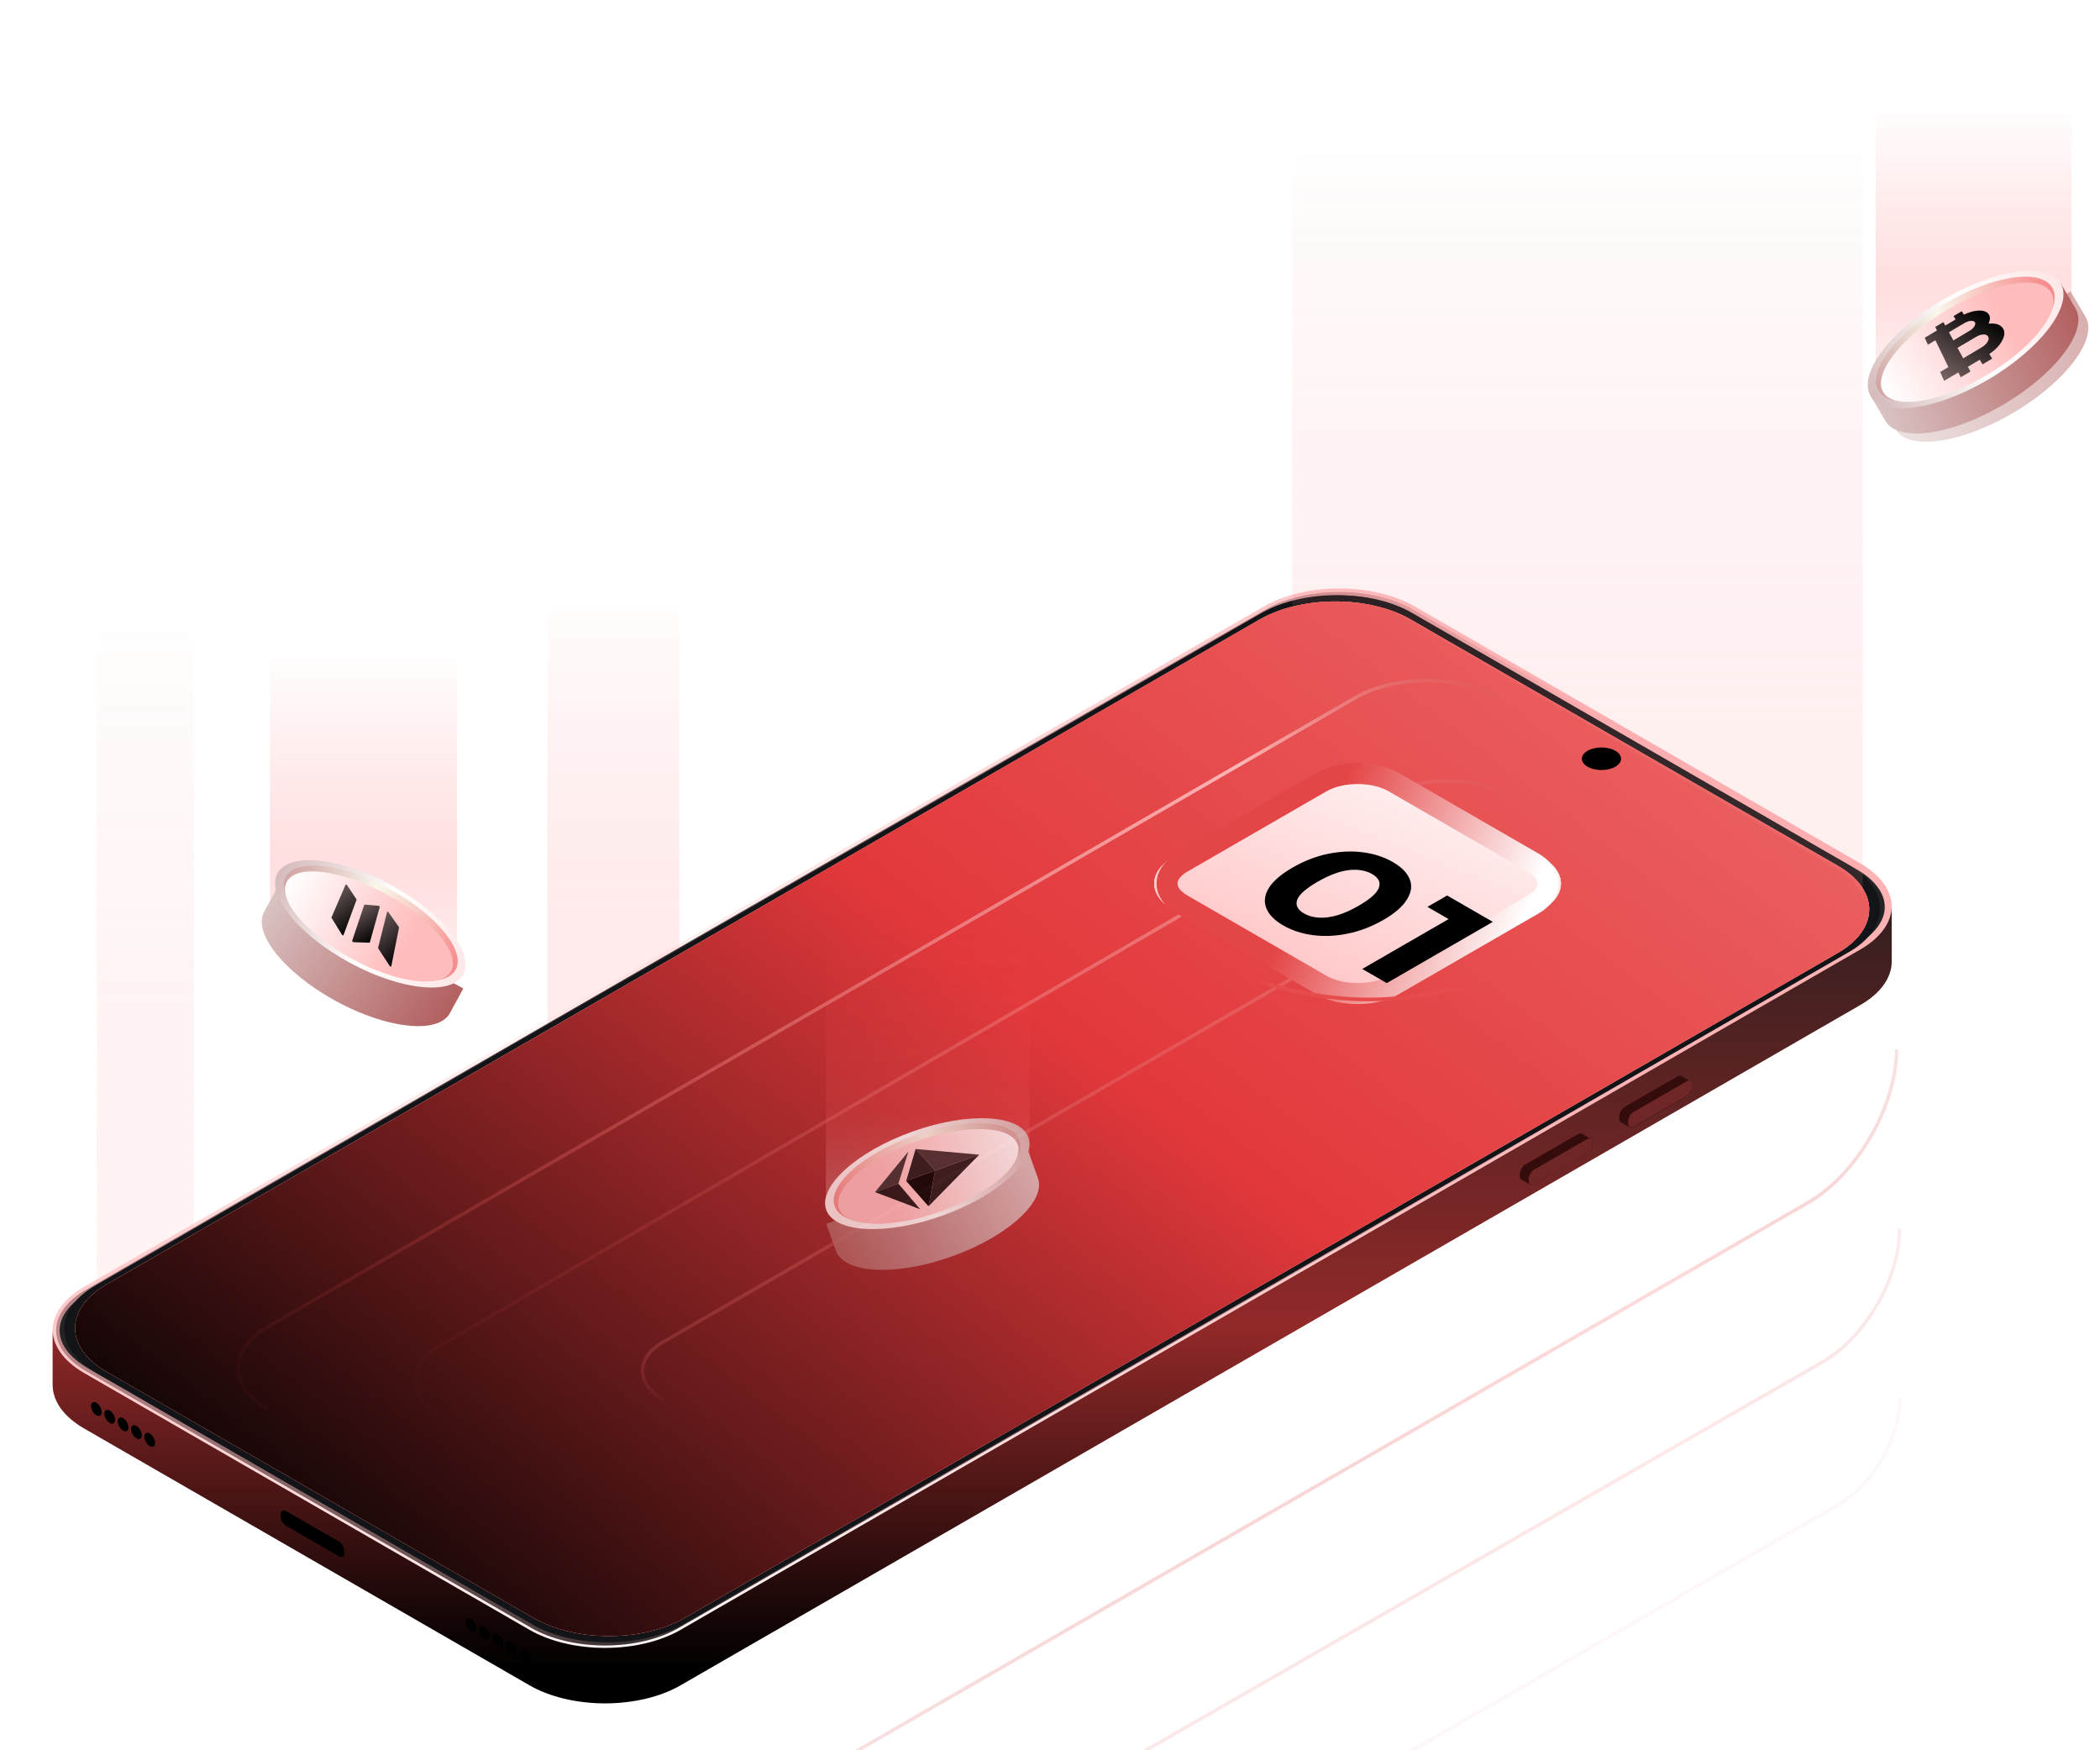 <svg width="600" height="500" viewBox="-15 0 600 500" fill="none" xmlns="http://www.w3.org/2000/svg">
<path opacity="0.25" d="M179.076 273.054L141.42 294.582V168.103L179.076 159.767V273.054Z" fill="url(#paint0_linear_220_714)"/>
<path opacity="0.25" d="M40.395 353.059L12.635 367.705V159.501L40.395 172.711V353.059Z" fill="url(#paint1_linear_220_714)"/>
<g clip-path="url(#clip0_220_714)">
<path d="M524.492 259.431L524.49 259.465V259.499C524.49 259.589 524.484 259.671 524.472 259.756L524.466 259.804L524.464 259.853C524.457 260.029 524.436 260.213 524.403 260.407L524.389 260.49V260.524C524.388 260.534 524.387 260.545 524.386 260.556C524.386 260.559 524.385 260.563 524.385 260.566C524.131 262.145 523.466 263.724 522.37 265.249C520.938 267.233 518.784 269.103 516.079 270.661L516.078 270.661C478.406 292.382 440.735 314.102 403.066 335.822C328.35 378.902 253.638 421.981 178.924 465.056C176.218 466.614 172.918 467.894 169.303 468.758C165.689 469.622 161.78 470.068 157.866 470.068C153.953 470.068 150.056 469.622 146.438 468.758C142.823 467.893 139.523 466.614 136.817 465.056C109.988 449.585 83.156 434.117 56.324 418.648C40.702 409.642 25.079 400.636 9.456 391.629C6.749 390.061 4.595 388.192 3.163 386.208C2.041 384.635 1.363 382.99 1.125 381.362C1.1 381.187 1.085 381.012 1.068 380.803C1.065 380.766 1.062 380.728 1.059 380.689C1.043 380.478 1.035 380.277 1.035 380.068C1.035 378.009 1.737 375.914 3.163 373.928C4.595 371.935 6.749 370.066 9.455 368.508L9.456 368.507C121.847 303.711 234.23 238.908 346.61 174.106C349.316 172.548 352.616 171.269 356.231 170.404C359.844 169.541 363.753 169.103 367.668 169.103C371.582 169.103 375.479 169.541 379.095 170.404C382.703 171.269 386.012 172.548 388.717 174.106C431.166 198.585 473.62 223.064 516.078 247.542L516.079 247.543C518.785 249.101 520.939 250.971 522.37 252.964L522.372 252.965C523.797 254.94 524.499 257.034 524.499 259.103V259.106C524.499 259.239 524.498 259.341 524.492 259.431Z" fill="#242424" stroke="url(#paint2_linear_220_714)" stroke-width="2"/>
<path d="M525.49 259.183C525.49 259.319 525.481 259.446 525.463 259.576C525.454 259.803 525.428 260.031 525.389 260.258C525.389 260.285 525.38 260.323 525.38 260.359C525.105 262.125 524.369 263.865 523.183 265.516C521.65 267.64 519.379 269.598 516.578 271.211C404.186 336.014 291.806 400.813 179.423 465.607C176.622 467.22 173.23 468.531 169.535 469.414C165.841 470.298 161.853 470.752 157.866 470.752C153.879 470.752 149.903 470.298 146.206 469.414C142.512 468.531 139.119 467.22 136.318 465.607C93.869 441.128 51.414 416.658 8.956 392.179C6.155 390.557 3.883 388.599 2.351 386.475C1.147 384.788 0.399 382.995 0.136 381.19C0.1 380.945 0.082 380.697 0.062 380.452C0.044 380.216 0.035 379.988 0.035 379.752V395.603C0.035 397.898 0.828 400.193 2.351 402.326C3.883 404.449 6.155 406.417 8.956 408.03C51.414 432.508 93.869 456.987 136.318 481.457C139.119 483.079 142.512 484.382 146.206 485.265C149.901 486.148 153.888 486.603 157.866 486.603C161.845 486.603 165.841 486.148 169.535 485.265C173.23 484.382 176.622 483.079 179.423 481.457C291.806 416.667 404.186 351.864 516.578 287.071C519.379 285.449 521.65 283.499 523.183 281.367C524.715 279.234 525.499 276.939 525.499 274.644V258.793C525.499 258.92 525.499 259.056 525.49 259.186V259.183Z" fill="url(#paint3_linear_220_714)"/>
<path d="M13.938 404.071C13.828 404.263 13.627 404.434 13.417 404.49C13.198 404.544 12.962 404.49 12.743 404.399C12.459 404.281 12.222 404.089 12.003 403.879C11.74 403.607 11.509 403.288 11.338 402.948C11.172 402.612 11.063 402.248 11.018 401.864C10.983 401.554 10.983 401.235 11.137 400.972C11.255 400.771 11.447 400.609 11.666 400.553C11.885 400.497 12.122 400.553 12.332 400.636C12.624 400.763 12.861 400.946 13.071 401.164C13.346 401.427 13.565 401.746 13.737 402.095C13.911 402.432 14.021 402.786 14.065 403.179C14.074 403.253 14.074 403.333 14.083 403.406C14.083 403.643 14.056 403.87 13.938 404.071Z" fill="black"/>
<path d="M17.751 406.266C17.633 406.467 17.441 406.629 17.222 406.686C17.003 406.742 16.766 406.686 16.556 406.594C16.263 406.476 16.027 406.293 15.817 406.074C15.542 405.802 15.323 405.483 15.151 405.144C14.986 404.807 14.867 404.444 14.823 404.06C14.787 403.749 14.796 403.43 14.95 403.167C15.059 402.967 15.261 402.804 15.471 402.748C15.69 402.695 15.935 402.748 16.145 402.831C16.429 402.958 16.675 403.141 16.885 403.359C17.148 403.631 17.378 403.941 17.55 404.29C17.716 404.627 17.825 404.981 17.87 405.374C17.878 405.448 17.887 405.528 17.887 405.601C17.896 405.838 17.861 406.065 17.751 406.266Z" fill="black"/>
<path d="M21.567 408.461C21.449 408.662 21.256 408.824 21.038 408.881C20.819 408.937 20.582 408.881 20.363 408.789C20.079 408.671 19.843 408.488 19.624 408.269C19.36 407.994 19.13 407.678 18.967 407.339C18.792 407.002 18.683 406.639 18.639 406.255C18.603 405.944 18.612 405.625 18.757 405.362C18.875 405.162 19.067 404.999 19.286 404.943C19.505 404.89 19.742 404.943 19.952 405.035C20.245 405.153 20.481 405.336 20.7 405.554C20.963 405.829 21.194 406.145 21.357 406.485C21.531 406.822 21.641 407.185 21.685 407.569C21.694 407.643 21.703 407.723 21.703 407.796C21.712 408.033 21.676 408.26 21.567 408.461Z" fill="black"/>
<path d="M25.37 410.659C25.261 410.859 25.06 411.022 24.841 411.078C24.631 411.134 24.385 411.078 24.175 410.986C23.891 410.868 23.646 410.685 23.436 410.467C23.173 410.195 22.942 409.876 22.77 409.536C22.605 409.199 22.486 408.836 22.442 408.452C22.415 408.142 22.415 407.823 22.569 407.56C22.679 407.359 22.88 407.197 23.099 407.14C23.309 407.084 23.554 407.14 23.764 407.232C24.048 407.35 24.294 407.533 24.504 407.752C24.767 408.027 24.998 408.343 25.169 408.682C25.335 409.019 25.453 409.382 25.498 409.766C25.506 409.84 25.506 409.92 25.515 410.003C25.515 410.23 25.489 410.458 25.37 410.659Z" fill="black"/>
<path d="M29.183 412.854C29.065 413.055 28.872 413.217 28.653 413.273C28.434 413.329 28.198 413.273 27.988 413.182C27.695 413.063 27.458 412.88 27.248 412.662C26.973 412.387 26.746 412.068 26.583 411.731C26.408 411.394 26.299 411.04 26.255 410.647C26.219 410.346 26.228 410.018 26.382 409.755C26.491 409.554 26.683 409.392 26.902 409.336C27.121 409.282 27.358 409.336 27.577 409.427C27.861 409.545 28.097 409.728 28.316 409.947C28.579 410.222 28.81 410.538 28.973 410.878C29.147 411.214 29.257 411.578 29.301 411.962C29.31 412.044 29.319 412.115 29.319 412.198C29.328 412.425 29.292 412.653 29.183 412.854Z" fill="black"/>
<path d="M83.371 443.665C83.363 443.83 83.345 443.993 83.298 444.146C83.262 444.265 83.206 444.374 83.132 444.474C83.058 444.566 82.957 444.649 82.848 444.693C82.73 444.749 82.611 444.767 82.484 444.767C82.366 444.767 82.248 444.74 82.129 444.702C81.901 444.619 81.691 444.483 81.481 444.356C81.162 444.155 80.843 443.993 80.523 443.81C79.949 443.491 79.393 443.154 78.825 442.826C78.112 442.415 77.403 442.017 76.698 441.606C75.85 441.125 74.992 440.631 74.143 440.138C73.294 439.645 72.454 439.154 71.599 438.67C70.886 438.259 70.176 437.869 69.472 437.45C68.907 437.113 68.36 436.776 67.775 436.466C67.419 436.274 67.044 436.094 66.707 435.864C66.443 435.672 66.195 435.453 65.985 435.199C65.831 435.016 65.692 434.806 65.583 434.588C65.464 434.369 65.364 434.142 65.299 433.914C65.234 433.678 65.207 433.433 65.189 433.185C65.18 432.984 65.18 432.774 65.189 432.573C65.198 432.408 65.207 432.245 65.263 432.092C65.299 431.973 65.355 431.864 65.429 431.764C65.503 431.672 65.603 431.589 65.713 431.536C65.822 431.492 65.95 431.462 66.068 431.471C66.195 431.471 66.313 431.498 66.432 431.536C66.659 431.619 66.869 431.755 67.079 431.882C67.399 432.074 67.718 432.245 68.038 432.428C68.603 432.739 69.168 433.075 69.736 433.403C70.448 433.823 71.15 434.224 71.862 434.623C72.711 435.116 73.56 435.607 74.406 436.1C75.255 436.593 76.104 437.084 76.962 437.568C77.675 437.97 78.385 438.369 79.088 438.788C79.653 439.116 80.201 439.462 80.786 439.772C81.141 439.964 81.517 440.144 81.854 440.374C82.117 440.566 82.366 440.785 82.576 441.03C82.73 441.222 82.869 441.432 82.978 441.65C83.096 441.86 83.197 442.088 83.262 442.324C83.327 442.56 83.354 442.805 83.371 443.054C83.38 443.254 83.38 443.455 83.371 443.665Z" fill="black"/>
<path d="M121.047 465.82C120.929 466.021 120.737 466.183 120.518 466.239C120.299 466.292 120.062 466.239 119.852 466.148C119.559 466.03 119.323 465.846 119.113 465.628C118.838 465.353 118.61 465.037 118.447 464.697C118.273 464.361 118.163 463.997 118.119 463.613C118.083 463.303 118.092 462.984 118.246 462.721C118.355 462.52 118.548 462.358 118.767 462.302C118.985 462.246 119.222 462.302 119.441 462.393C119.725 462.511 119.962 462.695 120.18 462.913C120.444 463.188 120.674 463.504 120.837 463.844C121.012 464.18 121.121 464.544 121.165 464.928C121.174 465.002 121.183 465.081 121.183 465.164C121.192 465.391 121.157 465.619 121.047 465.82Z" fill="black"/>
<path d="M124.851 468.017C124.741 468.218 124.54 468.381 124.33 468.437C124.111 468.49 123.875 468.437 123.656 468.354C123.372 468.227 123.135 468.044 122.916 467.825C122.653 467.553 122.422 467.243 122.26 466.895C122.085 466.558 121.976 466.204 121.931 465.811C121.896 465.509 121.896 465.181 122.05 464.919C122.168 464.718 122.36 464.555 122.579 464.499C122.798 464.443 123.035 464.499 123.245 464.591C123.538 464.709 123.774 464.892 123.984 465.111C124.259 465.385 124.478 465.701 124.65 466.041C124.824 466.378 124.934 466.741 124.978 467.125C124.987 467.208 124.987 467.279 124.996 467.361C124.996 467.589 124.969 467.816 124.851 468.017Z" fill="black"/>
<path d="M128.666 470.212C128.548 470.413 128.356 470.575 128.137 470.631C127.918 470.688 127.681 470.631 127.471 470.549C127.178 470.422 126.942 470.239 126.732 470.02C126.457 469.757 126.238 469.438 126.066 469.089C125.901 468.753 125.782 468.398 125.738 468.005C125.702 467.704 125.711 467.376 125.865 467.113C125.975 466.921 126.176 466.75 126.386 466.694C126.605 466.641 126.85 466.694 127.06 466.785C127.344 466.904 127.59 467.096 127.8 467.305C128.063 467.577 128.294 467.896 128.465 468.236C128.631 468.573 128.74 468.936 128.785 469.32C128.793 469.403 128.802 469.473 128.802 469.556C128.811 469.784 128.776 470.02 128.666 470.212Z" fill="black"/>
<path d="M132.479 472.407C132.361 472.608 132.168 472.77 131.95 472.826C131.731 472.891 131.494 472.835 131.275 472.743C130.991 472.616 130.755 472.433 130.536 472.215C130.272 471.952 130.042 471.633 129.879 471.284C129.705 470.948 129.595 470.593 129.551 470.2C129.515 469.899 129.524 469.571 129.669 469.308C129.787 469.116 129.98 468.945 130.198 468.889C130.417 468.833 130.654 468.889 130.864 468.98C131.157 469.098 131.393 469.29 131.612 469.5C131.876 469.775 132.106 470.091 132.269 470.431C132.444 470.767 132.553 471.131 132.597 471.515C132.606 471.597 132.615 471.668 132.615 471.751C132.624 471.978 132.588 472.215 132.479 472.407Z" fill="black"/>
<path d="M136.283 474.602C136.173 474.803 135.972 474.965 135.753 475.021C135.543 475.086 135.298 475.03 135.088 474.938C134.804 474.82 134.558 474.628 134.348 474.41C134.085 474.147 133.854 473.828 133.682 473.488C133.517 473.143 133.399 472.788 133.363 472.404C133.328 472.094 133.328 471.775 133.481 471.503C133.591 471.311 133.792 471.149 134.011 471.084C134.23 471.03 134.466 471.084 134.676 471.175C134.969 471.293 135.206 471.485 135.416 471.704C135.679 471.967 135.91 472.286 136.081 472.623C136.247 472.968 136.365 473.323 136.41 473.707C136.419 473.789 136.419 473.86 136.427 473.943C136.427 474.17 136.401 474.407 136.283 474.599V474.602Z" fill="black"/>
<path d="M439.921 326.097V326.062C439.912 325.997 439.894 325.935 439.876 325.878C439.876 325.861 439.867 325.852 439.867 325.843C439.859 325.808 439.841 325.778 439.832 325.751C439.805 325.678 439.767 325.607 439.705 325.542C439.696 325.506 439.669 325.468 439.631 325.441C439.631 325.441 439.625 325.438 439.613 325.432C439.586 325.406 439.548 325.367 439.504 325.35C439.504 325.35 439.498 325.347 439.486 325.341C439.486 325.341 439.459 325.323 439.45 325.323C438.619 324.83 437.791 324.357 436.96 323.885C436.942 323.876 436.924 323.867 436.907 323.858C436.862 323.831 436.815 323.814 436.771 323.814C436.753 323.805 436.744 323.796 436.726 323.796H436.691C436.646 323.778 436.59 323.778 436.537 323.787C436.481 323.787 436.419 323.787 436.353 323.805C436.318 323.814 436.271 323.823 436.226 323.84C436.191 323.84 436.161 323.858 436.126 323.867C436.034 323.902 435.951 323.941 435.862 323.994C435.827 324.003 435.789 324.02 435.762 324.05C435.726 324.068 435.688 324.085 435.652 324.103C435.416 324.239 435.179 324.387 434.94 324.523L434.227 324.942L432.011 326.218L431.582 326.463C430.834 326.883 430.095 327.311 429.355 327.739L422.732 331.565L421.629 332.203L420.798 332.675C420.78 332.684 420.762 332.693 420.742 332.711C420.532 332.829 420.339 332.994 420.177 333.175C420.168 333.183 420.159 333.192 420.159 333.201C419.896 333.494 419.695 333.813 419.538 334.158C419.493 334.25 419.455 334.332 419.428 334.421C419.411 334.465 419.393 334.522 419.372 334.566C419.337 334.666 419.307 334.776 419.298 334.885C419.263 335.003 419.254 335.13 419.254 335.257C419.245 335.284 419.245 335.322 419.245 335.349V335.449C419.236 335.594 419.236 335.75 419.245 335.895V335.969C419.245 336.034 419.254 336.105 419.263 336.179V336.252C419.263 336.252 419.263 336.279 419.272 336.288C419.272 336.306 419.28 336.323 419.289 336.344C419.289 336.362 419.289 336.38 419.298 336.397C419.307 336.442 419.325 336.48 419.343 336.524C419.36 336.569 419.378 336.616 419.408 336.651L419.416 336.66C419.416 336.678 419.434 336.704 419.443 336.725C419.443 336.734 419.452 336.734 419.461 336.743C419.479 336.778 419.505 336.808 419.535 336.834C419.553 336.852 419.57 336.87 419.588 336.888C419.597 336.896 419.597 336.905 419.606 336.905C419.606 336.905 419.612 336.911 419.624 336.923C419.65 336.932 419.668 336.95 419.698 336.967C420.52 337.431 421.339 337.907 422.161 338.379C422.179 338.388 422.188 338.397 422.206 338.406C422.206 338.406 422.212 338.409 422.224 338.415L422.232 338.424C422.277 338.45 422.333 338.468 422.386 338.489C422.404 338.497 422.422 338.497 422.442 338.506C422.46 338.506 422.478 338.515 422.499 338.515C422.608 338.533 422.735 338.533 422.845 338.506H422.854C422.936 338.489 423.016 338.462 423.099 338.424C423.182 338.397 423.253 338.35 423.327 338.314L438.389 329.633C438.616 329.497 438.826 329.332 439.01 329.122C439.373 328.72 439.649 328.256 439.811 327.736C439.894 327.474 439.938 327.208 439.938 326.945V326.333C439.938 326.251 439.93 326.168 439.921 326.088V326.097Z" fill="#340C0C"/>
<path d="M439.939 326.343V326.954C439.939 327.217 439.895 327.483 439.812 327.746C439.646 328.266 439.374 328.729 439.01 329.131C438.827 329.341 438.617 329.503 438.389 329.642L423.327 338.324C423.253 338.359 423.182 338.406 423.1 338.433C423.017 338.468 422.937 338.498 422.854 338.516H422.845C422.736 338.542 422.608 338.542 422.499 338.525C422.481 338.525 422.464 338.516 422.443 338.516C422.425 338.507 422.407 338.507 422.387 338.498C422.33 338.48 422.277 338.463 422.233 338.433C422.233 338.433 422.224 338.433 422.224 338.424C422.224 338.424 422.218 338.421 422.206 338.415C422.188 338.406 422.18 338.398 422.162 338.389C422.135 338.371 422.106 338.353 422.088 338.333C421.86 338.114 421.777 337.73 421.777 337.432V336.82C421.777 336.545 421.813 336.291 421.905 336.028C422.07 335.509 422.342 335.045 422.706 334.634C422.889 334.433 423.1 334.271 423.327 334.132L438.389 325.451C438.552 325.35 438.735 325.276 438.927 325.25C439.102 325.223 439.291 325.241 439.448 325.324C439.457 325.324 439.475 325.332 439.483 325.341C439.483 325.341 439.489 325.344 439.501 325.35C439.545 325.368 439.584 325.406 439.611 325.433C439.646 325.459 439.676 325.498 439.702 325.542C439.758 325.607 439.794 325.678 439.829 325.752C439.838 325.778 439.856 325.808 439.865 325.843C439.865 325.852 439.874 325.861 439.874 325.879C439.892 325.953 439.909 326.024 439.918 326.098C439.927 326.18 439.936 326.263 439.936 326.343H439.939Z" fill="#6F2626"/>
<path d="M468.347 309.68C468.338 309.588 468.311 309.497 468.273 309.417C468.273 309.408 468.273 309.399 468.264 309.39C468.237 309.316 468.19 309.245 468.146 309.18C468.128 309.145 468.101 309.107 468.063 309.08C467.971 308.988 467.862 308.915 467.743 308.879C467.451 308.788 467.078 308.906 466.812 309.062L466.72 309.009L466.809 308.959C466.971 308.859 467.155 308.785 467.347 308.758C467.522 308.731 467.711 308.749 467.868 308.832C467.036 308.339 466.208 307.866 465.377 307.393C465.359 307.385 465.342 307.376 465.324 307.367C465.279 307.349 465.232 307.331 465.188 307.322C465.161 307.314 465.132 307.305 465.105 307.305C465.049 307.296 465.004 307.296 464.951 307.296C464.898 307.296 464.833 307.296 464.768 307.314C464.732 307.322 464.685 307.331 464.641 307.349C464.605 307.349 464.575 307.367 464.54 307.376C464.448 307.411 464.365 307.45 464.277 307.503C464.241 307.512 464.203 307.529 464.176 307.559L463.354 308.031L462.641 308.451L460.425 309.727L459.997 309.972C459.248 310.392 458.509 310.82 457.769 311.248L451.147 315.073C450.783 315.292 450.416 315.511 450.043 315.712L449.212 316.184C449.194 316.193 449.177 316.202 449.156 316.22C448.946 316.355 448.745 316.521 448.573 316.713C448.31 317.005 448.109 317.324 447.952 317.67C447.908 317.762 447.869 317.844 447.843 317.933C447.825 317.977 447.807 318.033 447.786 318.078C447.751 318.178 447.721 318.287 447.712 318.397C447.695 318.515 447.677 318.642 447.668 318.769C447.659 318.795 447.659 318.834 447.659 318.86V319.481C447.659 319.481 447.659 319.507 447.662 319.519V319.584C447.662 319.62 447.662 319.658 447.671 319.693C447.671 319.747 447.671 319.803 447.68 319.859V319.868C447.68 319.885 447.689 319.903 447.698 319.924V319.95C447.706 319.986 447.715 320.024 447.733 320.06C447.733 320.104 447.751 320.142 447.777 320.187C447.786 320.231 447.813 320.269 447.831 320.305C447.84 320.314 447.84 320.323 447.857 320.331C447.857 320.34 447.857 320.358 447.875 320.367V320.376C447.875 320.376 447.884 320.385 447.893 320.393C447.919 320.429 447.949 320.458 447.976 320.485C447.993 320.503 448.011 320.52 448.032 320.52C448.05 320.538 448.058 320.556 448.076 320.565C448.085 320.565 448.085 320.574 448.094 320.574C448.103 320.574 448.103 320.583 448.112 320.583C448.943 321.055 449.78 321.548 450.611 322.021C450.62 322.03 450.629 322.03 450.638 322.039C450.664 322.057 450.703 322.074 450.738 322.083C450.738 322.083 450.744 322.086 450.756 322.092C450.756 322.092 450.783 322.101 450.8 322.11C450.827 322.119 450.854 322.119 450.883 322.119C450.939 322.136 450.993 322.145 451.049 322.136C451.194 322.136 451.333 322.11 451.469 322.054C451.504 322.045 451.534 322.027 451.57 322.009C451.626 321.992 451.679 321.965 451.735 321.927L466.806 313.245C467.033 313.109 467.235 312.944 467.427 312.743C467.791 312.332 468.057 311.869 468.228 311.349C468.311 311.086 468.356 310.82 468.356 310.557V309.946C468.356 309.854 468.347 309.762 468.338 309.671L468.347 309.68Z" fill="#340C0C"/>
<path d="M468.361 309.849V310.46C468.361 310.723 468.316 310.989 468.234 311.252C468.068 311.772 467.796 312.235 467.432 312.637C467.249 312.847 467.039 313.009 466.811 313.148L451.749 321.83C451.675 321.865 451.604 321.912 451.521 321.939C451.439 321.974 451.359 322.004 451.276 322.022H451.267C451.158 322.048 451.03 322.048 450.921 322.03C450.903 322.03 450.885 322.022 450.865 322.022C450.847 322.013 450.829 322.013 450.809 322.004C450.752 321.986 450.699 321.968 450.655 321.939C450.655 321.939 450.646 321.939 450.646 321.93C450.646 321.93 450.64 321.927 450.628 321.921C450.61 321.912 450.601 321.903 450.584 321.895C450.557 321.877 450.528 321.859 450.51 321.838C450.282 321.62 450.199 321.236 450.199 320.937V320.326C450.199 320.051 450.235 319.797 450.326 319.534C450.492 319.014 450.764 318.551 451.128 318.14C451.311 317.939 451.521 317.777 451.749 317.638L466.811 308.956C466.976 308.856 467.157 308.782 467.349 308.756C467.524 308.729 467.713 308.747 467.87 308.829C467.879 308.829 467.896 308.838 467.905 308.847C467.905 308.847 467.911 308.85 467.923 308.856C467.967 308.874 468.006 308.912 468.032 308.939C468.068 308.965 468.098 309.004 468.124 309.048C468.18 309.113 468.216 309.184 468.251 309.258C468.26 309.284 468.278 309.314 468.287 309.349C468.287 309.358 468.296 309.367 468.296 309.385C468.313 309.459 468.331 309.53 468.34 309.603C468.349 309.686 468.358 309.766 468.358 309.849H468.361Z" fill="#6F2626"/>
<path d="M522.097 258.285C522.023 257.73 521.905 257.175 521.742 256.619C521.589 256.073 521.396 255.526 521.13 254.989C520.867 254.451 520.583 253.922 520.246 253.403C519.9 252.874 519.515 252.363 519.095 251.864C518.675 251.361 518.211 250.871 517.699 250.395C517.187 249.914 516.649 249.447 516.066 249.001C514.132 247.515 511.76 246.23 509.435 244.928C505.474 242.715 501.67 240.473 497.822 238.231C490.587 234.013 483.225 229.813 475.901 225.603C466.752 220.346 457.665 215.082 448.552 209.824C440.359 205.086 432.112 200.368 423.913 195.621C418.44 192.461 412.965 189.309 407.493 186.145C405.222 184.834 402.932 183.513 400.652 182.202C398.827 181.144 397.01 180.087 395.18 179.05C393.81 178.267 392.435 177.473 391.074 176.681C389.944 176.016 388.82 175.343 387.643 174.714C386.693 174.212 385.699 173.73 384.649 173.302C383.848 172.983 383.043 172.673 382.203 172.392C381.363 172.108 380.514 171.854 379.63 171.627C378.745 171.391 377.852 171.181 376.938 170.998C376.018 170.815 375.095 170.652 374.155 170.525C373.214 170.398 372.268 170.28 371.3 170.197C370.351 170.115 369.384 170.07 368.416 170.044C367.449 170.017 366.482 170.017 365.515 170.035C364.547 170.061 363.58 170.109 362.622 170.188C361.663 170.271 360.714 170.372 359.767 170.507C358.827 170.634 357.907 170.791 356.993 170.971C356.061 171.154 355.168 171.355 354.283 171.592C353.408 171.819 352.541 172.073 351.701 172.348C350.861 172.631 350.051 172.93 349.255 173.258C348.471 173.577 347.705 173.922 346.974 174.288C345.998 174.77 345.087 175.299 344.182 175.827C341.674 177.284 339.166 178.716 336.645 180.164C332.54 182.524 328.434 184.902 324.338 187.271C318.863 190.431 313.382 193.583 307.906 196.747C214.848 250.404 121.777 304.065 28.706 357.725C25.971 359.303 23.223 360.868 20.495 362.454C18.451 363.648 16.399 364.823 14.346 366.008C13.663 366.401 12.967 366.791 12.293 367.192C11.61 367.594 10.944 368.002 10.332 368.43C9.72 368.858 9.137 369.304 8.599 369.768C8.051 370.232 7.558 370.708 7.084 371.198C6.62 371.691 6.2 372.19 5.824 372.701C5.44 373.212 5.102 373.741 4.813 374.267C4.511 374.805 4.256 375.342 4.046 375.889C3.845 376.435 3.683 376.982 3.573 377.537C3.464 378.083 3.39 378.648 3.372 379.203C3.354 379.758 3.363 380.314 3.437 380.869C3.511 381.424 3.629 381.98 3.792 382.535C3.946 383.081 4.138 383.637 4.404 384.165C4.668 384.712 4.952 385.241 5.289 385.761C5.635 386.289 6.019 386.8 6.439 387.3C6.859 387.802 7.324 388.292 7.836 388.768C8.347 389.24 8.886 389.707 9.468 390.153C11.403 391.639 13.775 392.933 16.1 394.235C20.061 396.448 23.864 398.681 27.713 400.932C34.948 405.141 42.31 409.341 49.634 413.551C58.782 418.809 67.869 424.073 76.983 429.339C85.176 434.077 93.423 438.795 101.622 443.533C107.094 446.702 112.569 449.854 118.041 453.009C120.313 454.32 122.602 455.641 124.883 456.964C126.708 458.013 128.524 459.067 130.355 460.116C131.725 460.899 133.1 461.693 134.461 462.485C135.591 463.141 136.715 463.814 137.892 464.443C138.841 464.954 139.835 465.427 140.885 465.855C141.687 466.183 142.491 466.485 143.331 466.765C144.171 467.049 145.02 467.303 145.905 467.539C146.789 467.767 147.682 467.976 148.596 468.159C149.519 468.351 150.439 468.505 151.38 468.641C152.32 468.768 153.267 468.877 154.234 468.96C155.184 469.043 156.151 469.096 157.118 469.122C158.085 469.149 159.053 469.149 160.02 469.122C160.987 469.105 161.954 469.049 162.913 468.978C163.871 468.895 164.821 468.786 165.767 468.659C166.708 468.532 167.628 468.366 168.542 468.195C169.473 468.012 170.367 467.802 171.251 467.575C172.127 467.347 172.993 467.093 173.833 466.809C174.673 466.526 175.484 466.228 176.28 465.909C177.063 465.59 177.829 465.244 178.56 464.881C179.536 464.387 180.447 463.861 181.352 463.333C183.861 461.885 186.378 460.444 188.889 459.005C192.995 456.636 197.1 454.258 201.197 451.889C206.669 448.729 212.153 445.577 217.628 442.425C310.699 388.765 403.766 335.107 496.837 281.447C499.573 279.869 502.321 278.295 505.048 276.709C507.083 275.524 509.136 274.34 511.198 273.164C512.576 272.372 513.981 271.599 515.211 270.742C515.824 270.314 516.406 269.868 516.945 269.404C517.492 268.94 517.986 268.456 518.459 267.965C518.924 267.484 519.344 266.982 519.719 266.471C520.104 265.951 520.441 265.422 520.731 264.893C521.033 264.364 521.287 263.827 521.497 263.28C521.698 262.734 521.861 262.187 521.97 261.632C522.08 261.077 522.154 260.521 522.171 259.966C522.189 259.402 522.18 258.847 522.106 258.288L522.097 258.285Z" fill="#121417"/>
<path d="M519.053 259.853C519.062 260.063 519.035 260.282 519.026 260.491C519.018 260.728 518.982 260.985 518.952 261.221C518.926 261.44 518.878 261.676 518.834 261.895C518.79 262.113 518.725 262.341 518.671 262.559C518.606 262.769 518.544 262.987 518.47 263.197C518.405 263.398 518.269 263.717 518.186 263.918C518.095 264.163 517.985 264.411 517.858 264.648C517.766 264.831 517.675 265.011 517.574 265.185C517.465 265.395 517.32 265.613 517.19 265.814C517.053 266.024 516.914 266.252 516.77 266.452C516.625 266.653 516.468 266.863 516.305 267.073C516.151 267.274 515.968 267.483 515.802 267.684C515.637 267.876 515.438 268.086 515.255 268.275C515.072 268.467 514.862 268.668 514.663 268.857C514.471 269.049 514.252 269.241 514.042 269.421C513.832 269.604 513.605 269.805 513.386 269.976C513.167 270.16 512.93 270.34 512.694 270.523C512.466 270.697 512.211 270.877 511.954 271.052C511.691 271.226 511.425 271.406 511.152 271.58C510.889 271.755 510.614 271.926 510.339 272.083C400.42 335.461 290.501 398.834 180.583 462.204C179.961 462.567 179.314 462.904 178.639 463.235C178.338 463.38 178.048 463.527 177.728 463.663C177.418 463.799 177.107 463.938 176.779 464.065C176.45 464.192 176.149 464.319 175.82 464.458C175.492 464.585 175.164 464.694 174.826 464.812C174.489 464.93 174.152 465.04 173.806 465.149C173.46 465.258 173.132 465.368 172.765 465.468C172.419 465.577 172.073 465.669 171.706 465.76C171.351 465.852 171.005 465.944 170.638 466.035C170.265 466.136 169.916 466.198 169.544 466.28C169.171 466.363 168.813 466.434 168.431 466.499C168.047 466.573 167.692 466.635 167.302 466.7C166.864 466.774 166.426 466.836 165.971 466.901C165.616 466.945 165.258 466.983 164.903 467.028C164.557 467.072 164.228 467.11 163.87 467.137C163.477 467.172 163.104 467.202 162.711 467.228C162.309 467.255 161.918 467.273 161.516 467.302C161.143 467.32 160.759 467.338 160.374 467.338C159.981 467.347 159.599 467.355 159.206 467.355C158.812 467.355 158.422 467.355 158.029 467.347C157.635 467.338 157.254 467.329 156.86 467.311C156.467 467.293 156.085 467.285 155.692 467.258C155.298 467.231 154.926 467.202 154.532 467.166C154.139 467.131 153.766 467.093 153.373 467.057C152.988 467.013 152.616 466.966 152.231 466.921C151.846 466.865 151.474 466.812 151.089 466.747C150.717 466.694 150.35 466.629 149.968 466.564C149.584 466.499 149.229 466.428 148.865 466.354C148.48 466.28 148.134 466.192 147.762 466.109C147.223 465.982 146.685 465.855 146.164 465.716C145.626 465.571 145.105 465.415 144.597 465.261C144.212 465.152 143.857 465.025 143.502 464.907C143.029 464.741 142.272 464.461 141.813 464.286C141.266 464.068 140.719 463.84 140.207 463.604C139.814 463.421 139.423 463.241 139.039 463.049C138.592 462.83 137.897 462.446 137.48 462.21C96.785 438.741 56.087 415.284 15.392 391.816C14.771 391.461 14.171 391.086 13.606 390.696C13.05 390.303 12.493 389.904 11.991 389.485C11.653 389.201 11.334 388.921 11.024 388.637C10.713 388.345 10.42 388.046 10.13 387.754C9.855 387.453 9.583 387.151 9.337 386.844C9.092 386.543 8.855 386.224 8.636 385.914C8.418 385.604 8.225 385.276 8.033 384.957C7.841 384.638 7.687 384.31 7.53 383.982C7.43 383.772 7.32 383.545 7.237 383.326C7.146 383.116 7.063 382.889 6.992 382.67C6.918 382.452 6.865 382.224 6.808 382.006C6.743 381.787 6.699 381.551 6.655 381.332C6.61 381.105 6.572 380.886 6.545 380.659C6.519 380.44 6.489 380.204 6.48 379.985C6.48 379.767 6.462 379.539 6.471 379.312C6.48 379.067 6.48 378.801 6.498 378.556C6.507 378.355 6.542 378.145 6.563 377.944C6.59 377.726 6.637 377.498 6.681 377.288C6.726 377.061 6.791 376.833 6.856 376.606C6.909 376.396 6.983 376.195 7.039 375.986C7.113 375.767 7.214 375.54 7.294 375.321C7.367 375.111 7.477 374.91 7.577 374.701C7.678 374.473 7.814 374.228 7.941 374.001C8.051 373.791 8.187 373.572 8.326 373.363C8.462 373.153 8.601 372.934 8.746 372.733C8.9 372.533 9.048 372.314 9.21 372.113C9.364 371.912 9.547 371.703 9.722 371.502C9.896 371.31 10.068 371.1 10.26 370.911C10.453 370.719 10.645 370.518 10.843 370.329C11.044 370.137 11.254 369.945 11.473 369.756C11.683 369.573 11.902 369.384 12.13 369.201C12.357 369.017 12.585 368.837 12.822 368.663C13.05 368.48 13.304 368.309 13.553 368.134C13.807 367.96 14.064 367.797 14.319 367.632C14.665 367.405 15.02 367.186 15.386 366.976C125.24 303.627 235.085 240.293 344.93 176.958C345.303 176.749 345.678 176.539 346.072 176.338C346.356 176.193 346.654 176.046 346.947 175.901C347.249 175.756 347.551 175.608 347.858 175.472C348.16 175.345 348.488 175.21 348.799 175.08C349.109 174.953 349.438 174.817 349.766 174.696C350.086 174.577 350.423 174.45 350.751 174.341C351.079 174.223 351.425 174.105 351.763 173.996C352.091 173.895 352.455 173.786 352.792 173.685C353.138 173.594 353.493 173.485 353.851 173.393C354.197 173.301 354.573 173.21 354.919 173.13C355.274 173.038 355.649 172.956 356.013 172.885C356.368 172.811 356.753 172.731 357.116 172.657C357.418 172.604 357.738 172.557 358.048 172.504C358.421 172.439 359.042 172.35 359.427 172.294C359.781 172.238 360.157 172.194 360.512 172.158C360.885 172.102 361.287 172.067 361.663 172.04C362.047 172.005 362.438 171.966 362.831 171.94C363.204 171.913 363.606 171.895 363.999 171.875C364.372 171.848 364.774 171.839 365.168 171.83C365.541 171.821 365.943 171.821 366.336 171.821C366.756 171.821 367.203 171.821 367.623 171.83C368.034 171.83 368.436 171.857 368.845 171.866C369.173 171.875 369.51 171.901 369.847 171.919C370.232 171.946 370.631 171.975 371.007 172.011C371.391 172.046 371.773 172.084 372.166 172.12C372.539 172.155 372.941 172.211 373.308 172.256C373.693 172.3 374.074 172.365 374.45 172.43C375.015 172.513 375.592 172.613 376.139 172.714C376.695 172.823 377.251 172.941 377.789 173.068C378.336 173.186 378.884 173.331 379.404 173.479C379.934 173.614 380.472 173.771 380.984 173.925C381.504 174.09 382.013 174.261 382.516 174.445C383.01 174.619 383.51 174.808 383.995 175C384.717 175.292 385.418 175.602 386.092 175.93C386.767 176.258 387.423 176.604 388.044 176.961C428.727 200.448 469.428 223.902 510.132 247.353C510.753 247.716 511.345 248.091 511.919 248.481C512.484 248.865 513.022 249.273 513.534 249.692C513.88 249.967 514.19 250.256 514.51 250.54C514.82 250.832 515.101 251.122 515.394 251.423C515.669 251.715 515.941 252.026 516.178 252.333C516.415 252.634 516.672 252.953 516.891 253.263C517.11 253.582 517.311 253.901 517.503 254.229C517.678 254.522 517.914 255.003 518.05 255.304C518.133 255.488 518.213 255.659 518.287 255.842C518.379 256.061 518.461 256.288 518.532 256.507C518.606 256.725 518.66 256.953 518.716 257.171C518.781 257.408 518.834 257.644 518.881 257.883C518.926 258.093 518.955 258.311 518.982 258.521C519.018 258.749 519.026 258.976 519.047 259.186C519.056 259.404 519.056 259.632 519.065 259.85L519.053 259.853Z" fill="#FFE9E9"/>
<path d="M519.053 259.853C519.062 260.063 519.035 260.282 519.026 260.491C519.018 260.728 518.982 260.985 518.952 261.221C518.926 261.44 518.878 261.676 518.834 261.895C518.79 262.113 518.725 262.341 518.671 262.559C518.606 262.769 518.544 262.987 518.47 263.197C518.405 263.398 518.269 263.717 518.186 263.918C518.095 264.163 517.985 264.411 517.858 264.648C517.766 264.831 517.675 265.011 517.574 265.185C517.465 265.395 517.32 265.613 517.19 265.814C517.053 266.024 516.914 266.252 516.77 266.452C516.625 266.653 516.468 266.863 516.305 267.073C516.151 267.274 515.968 267.483 515.802 267.684C515.637 267.876 515.438 268.086 515.255 268.275C515.072 268.467 514.862 268.668 514.663 268.857C514.471 269.049 514.252 269.241 514.042 269.421C513.832 269.604 513.605 269.805 513.386 269.976C513.167 270.16 512.93 270.34 512.694 270.523C512.466 270.697 512.211 270.877 511.954 271.052C511.691 271.226 511.425 271.406 511.152 271.58C510.889 271.755 510.614 271.926 510.339 272.083C400.42 335.461 290.501 398.834 180.583 462.204C179.961 462.567 179.314 462.904 178.639 463.235C178.338 463.38 178.048 463.527 177.728 463.663C177.418 463.799 177.107 463.938 176.779 464.065C176.45 464.192 176.149 464.319 175.82 464.458C175.492 464.585 175.164 464.694 174.826 464.812C174.489 464.93 174.152 465.04 173.806 465.149C173.46 465.258 173.132 465.368 172.765 465.468C172.419 465.577 172.073 465.669 171.706 465.76C171.351 465.852 171.005 465.944 170.638 466.035C170.265 466.136 169.916 466.198 169.544 466.28C169.171 466.363 168.813 466.434 168.431 466.499C168.047 466.573 167.692 466.635 167.302 466.7C166.864 466.774 166.426 466.836 165.971 466.901C165.616 466.945 165.258 466.983 164.903 467.028C164.557 467.072 164.228 467.11 163.87 467.137C163.477 467.172 163.104 467.202 162.711 467.228C162.309 467.255 161.918 467.273 161.516 467.302C161.143 467.32 160.759 467.338 160.374 467.338C159.981 467.347 159.599 467.355 159.206 467.355C158.812 467.355 158.422 467.355 158.029 467.347C157.635 467.338 157.254 467.329 156.86 467.311C156.467 467.293 156.085 467.285 155.692 467.258C155.298 467.231 154.926 467.202 154.532 467.166C154.139 467.131 153.766 467.093 153.373 467.057C152.988 467.013 152.616 466.966 152.231 466.921C151.846 466.865 151.474 466.812 151.089 466.747C150.717 466.694 150.35 466.629 149.968 466.564C149.584 466.499 149.229 466.428 148.865 466.354C148.48 466.28 148.134 466.192 147.762 466.109C147.223 465.982 146.685 465.855 146.164 465.716C145.626 465.571 145.105 465.415 144.597 465.261C144.212 465.152 143.857 465.025 143.502 464.907C143.029 464.741 142.272 464.461 141.813 464.286C141.266 464.068 140.719 463.84 140.207 463.604C139.814 463.421 139.423 463.241 139.039 463.049C138.592 462.83 137.897 462.446 137.48 462.21C96.785 438.741 56.087 415.284 15.392 391.816C14.771 391.461 14.171 391.086 13.606 390.696C13.05 390.303 12.493 389.904 11.991 389.485C11.653 389.201 11.334 388.921 11.024 388.637C10.713 388.345 10.42 388.046 10.13 387.754C9.855 387.453 9.583 387.151 9.337 386.844C9.092 386.543 8.855 386.224 8.636 385.914C8.418 385.604 8.225 385.276 8.033 384.957C7.841 384.638 7.687 384.31 7.53 383.982C7.43 383.772 7.32 383.545 7.237 383.326C7.146 383.116 7.063 382.889 6.992 382.67C6.918 382.452 6.865 382.224 6.808 382.006C6.743 381.787 6.699 381.551 6.655 381.332C6.61 381.105 6.572 380.886 6.545 380.659C6.519 380.44 6.489 380.204 6.48 379.985C6.48 379.767 6.462 379.539 6.471 379.312C6.48 379.067 6.48 378.801 6.498 378.556C6.507 378.355 6.542 378.145 6.563 377.944C6.59 377.726 6.637 377.498 6.681 377.288C6.726 377.061 6.791 376.833 6.856 376.606C6.909 376.396 6.983 376.195 7.039 375.986C7.113 375.767 7.214 375.54 7.294 375.321C7.367 375.111 7.477 374.91 7.577 374.701C7.678 374.473 7.814 374.228 7.941 374.001C8.051 373.791 8.187 373.572 8.326 373.363C8.462 373.153 8.601 372.934 8.746 372.733C8.9 372.533 9.048 372.314 9.21 372.113C9.364 371.912 9.547 371.703 9.722 371.502C9.896 371.31 10.068 371.1 10.26 370.911C10.453 370.719 10.645 370.518 10.843 370.329C11.044 370.137 11.254 369.945 11.473 369.756C11.683 369.573 11.902 369.384 12.13 369.201C12.357 369.017 12.585 368.837 12.822 368.663C13.05 368.48 13.304 368.309 13.553 368.134C13.807 367.96 14.064 367.797 14.319 367.632C14.665 367.405 15.02 367.186 15.386 366.976C125.24 303.627 235.085 240.293 344.93 176.958C345.303 176.749 345.678 176.539 346.072 176.338C346.356 176.193 346.654 176.046 346.947 175.901C347.249 175.756 347.551 175.608 347.858 175.472C348.16 175.345 348.488 175.21 348.799 175.08C349.109 174.953 349.438 174.817 349.766 174.696C350.086 174.577 350.423 174.45 350.751 174.341C351.079 174.223 351.425 174.105 351.763 173.996C352.091 173.895 352.455 173.786 352.792 173.685C353.138 173.594 353.493 173.485 353.851 173.393C354.197 173.301 354.573 173.21 354.919 173.13C355.274 173.038 355.649 172.956 356.013 172.885C356.368 172.811 356.753 172.731 357.116 172.657C357.418 172.604 357.738 172.557 358.048 172.504C358.421 172.439 359.042 172.35 359.427 172.294C359.781 172.238 360.157 172.194 360.512 172.158C360.885 172.102 361.287 172.067 361.663 172.04C362.047 172.005 362.438 171.966 362.831 171.94C363.204 171.913 363.606 171.895 363.999 171.875C364.372 171.848 364.774 171.839 365.168 171.83C365.541 171.821 365.943 171.821 366.336 171.821C366.756 171.821 367.203 171.821 367.623 171.83C368.034 171.83 368.436 171.857 368.845 171.866C369.173 171.875 369.51 171.901 369.847 171.919C370.232 171.946 370.631 171.975 371.007 172.011C371.391 172.046 371.773 172.084 372.166 172.12C372.539 172.155 372.941 172.211 373.308 172.256C373.693 172.3 374.074 172.365 374.45 172.43C375.015 172.513 375.592 172.613 376.139 172.714C376.695 172.823 377.251 172.941 377.789 173.068C378.336 173.186 378.884 173.331 379.404 173.479C379.934 173.614 380.472 173.771 380.984 173.925C381.504 174.09 382.013 174.261 382.516 174.445C383.01 174.619 383.51 174.808 383.995 175C384.717 175.292 385.418 175.602 386.092 175.93C386.767 176.258 387.423 176.604 388.044 176.961C428.727 200.448 469.428 223.902 510.132 247.353C510.753 247.716 511.345 248.091 511.919 248.481C512.484 248.865 513.022 249.273 513.534 249.692C513.88 249.967 514.19 250.256 514.51 250.54C514.82 250.832 515.101 251.122 515.394 251.423C515.669 251.715 515.941 252.026 516.178 252.333C516.415 252.634 516.672 252.953 516.891 253.263C517.11 253.582 517.311 253.901 517.503 254.229C517.678 254.522 517.914 255.003 518.05 255.304C518.133 255.488 518.213 255.659 518.287 255.842C518.379 256.061 518.461 256.288 518.532 256.507C518.606 256.725 518.66 256.953 518.716 257.171C518.781 257.408 518.834 257.644 518.881 257.883C518.926 258.093 518.955 258.311 518.982 258.521C519.018 258.749 519.026 258.976 519.047 259.186C519.056 259.404 519.056 259.632 519.065 259.85L519.053 259.853Z" fill="url(#paint4_linear_220_714)"/>
<path d="M519.053 259.853C519.062 260.063 519.035 260.282 519.026 260.491C519.018 260.728 518.982 260.985 518.952 261.221C518.926 261.44 518.878 261.676 518.834 261.895C518.79 262.113 518.725 262.341 518.671 262.559C518.606 262.769 518.544 262.987 518.47 263.197C518.405 263.398 518.269 263.717 518.186 263.918C518.095 264.163 517.985 264.411 517.858 264.648C517.766 264.831 517.675 265.011 517.574 265.185C517.465 265.395 517.32 265.613 517.19 265.814C517.053 266.024 516.914 266.252 516.77 266.452C516.625 266.653 516.468 266.863 516.305 267.073C516.151 267.274 515.968 267.483 515.802 267.684C515.637 267.876 515.438 268.086 515.255 268.275C515.072 268.467 514.862 268.668 514.663 268.857C514.471 269.049 514.252 269.241 514.042 269.421C513.832 269.604 513.605 269.805 513.386 269.976C513.167 270.16 512.93 270.34 512.694 270.523C512.466 270.697 512.211 270.877 511.954 271.052C511.691 271.226 511.425 271.406 511.152 271.58C510.889 271.755 510.614 271.926 510.339 272.083C400.42 335.461 290.501 398.834 180.583 462.204C179.961 462.567 179.314 462.904 178.639 463.235C178.338 463.38 178.048 463.527 177.728 463.663C177.418 463.799 177.107 463.938 176.779 464.065C176.45 464.192 176.149 464.319 175.82 464.458C175.492 464.585 175.164 464.694 174.826 464.812C174.489 464.93 174.152 465.04 173.806 465.149C173.46 465.258 173.132 465.368 172.765 465.468C172.419 465.577 172.073 465.669 171.706 465.76C171.351 465.852 171.005 465.944 170.638 466.035C170.265 466.136 169.916 466.198 169.544 466.28C169.171 466.363 168.813 466.434 168.431 466.499C168.047 466.573 167.692 466.635 167.302 466.7C166.864 466.774 166.426 466.836 165.971 466.901C165.616 466.945 165.258 466.983 164.903 467.028C164.557 467.072 164.228 467.11 163.87 467.137C163.477 467.172 163.104 467.202 162.711 467.228C162.309 467.255 161.918 467.273 161.516 467.302C161.143 467.32 160.759 467.338 160.374 467.338C159.981 467.347 159.599 467.355 159.206 467.355C158.812 467.355 158.422 467.355 158.029 467.347C157.635 467.338 157.254 467.329 156.86 467.311C156.467 467.293 156.085 467.285 155.692 467.258C155.298 467.231 154.926 467.202 154.532 467.166C154.139 467.131 153.766 467.093 153.373 467.057C152.988 467.013 152.616 466.966 152.231 466.921C151.846 466.865 151.474 466.812 151.089 466.747C150.717 466.694 150.35 466.629 149.968 466.564C149.584 466.499 149.229 466.428 148.865 466.354C148.48 466.28 148.134 466.192 147.762 466.109C147.223 465.982 146.685 465.855 146.164 465.716C145.626 465.571 145.105 465.415 144.597 465.261C144.212 465.152 143.857 465.025 143.502 464.907C143.029 464.741 142.272 464.461 141.813 464.286C141.266 464.068 140.719 463.84 140.207 463.604C139.814 463.421 139.423 463.241 139.039 463.049C138.592 462.83 137.897 462.446 137.48 462.21C96.785 438.741 56.087 415.284 15.392 391.816C14.771 391.461 14.171 391.086 13.606 390.696C13.05 390.303 12.493 389.904 11.991 389.485C11.653 389.201 11.334 388.921 11.024 388.637C10.713 388.345 10.42 388.046 10.13 387.754C9.855 387.453 9.583 387.151 9.337 386.844C9.092 386.543 8.855 386.224 8.636 385.914C8.418 385.604 8.225 385.276 8.033 384.957C7.841 384.638 7.687 384.31 7.53 383.982C7.43 383.772 7.32 383.545 7.237 383.326C7.146 383.116 7.063 382.889 6.992 382.67C6.918 382.452 6.865 382.224 6.808 382.006C6.743 381.787 6.699 381.551 6.655 381.332C6.61 381.105 6.572 380.886 6.545 380.659C6.519 380.44 6.489 380.204 6.48 379.985C6.48 379.767 6.462 379.539 6.471 379.312C6.48 379.067 6.48 378.801 6.498 378.556C6.507 378.355 6.542 378.145 6.563 377.944C6.59 377.726 6.637 377.498 6.681 377.288C6.726 377.061 6.791 376.833 6.856 376.606C6.909 376.396 6.983 376.195 7.039 375.986C7.113 375.767 7.214 375.54 7.294 375.321C7.367 375.111 7.477 374.91 7.577 374.701C7.678 374.473 7.814 374.228 7.941 374.001C8.051 373.791 8.187 373.572 8.326 373.363C8.462 373.153 8.601 372.934 8.746 372.733C8.9 372.533 9.048 372.314 9.21 372.113C9.364 371.912 9.547 371.703 9.722 371.502C9.896 371.31 10.068 371.1 10.26 370.911C10.453 370.719 10.645 370.518 10.843 370.329C11.044 370.137 11.254 369.945 11.473 369.756C11.683 369.573 11.902 369.384 12.13 369.201C12.357 369.017 12.585 368.837 12.822 368.663C13.05 368.48 13.304 368.309 13.553 368.134C13.807 367.96 14.064 367.797 14.319 367.632C14.665 367.405 15.02 367.186 15.386 366.976C125.24 303.627 235.085 240.293 344.93 176.958C345.303 176.749 345.678 176.539 346.072 176.338C346.356 176.193 346.654 176.046 346.947 175.901C347.249 175.756 347.551 175.608 347.858 175.472C348.16 175.345 348.488 175.21 348.799 175.08C349.109 174.953 349.438 174.817 349.766 174.696C350.086 174.577 350.423 174.45 350.751 174.341C351.079 174.223 351.425 174.105 351.763 173.996C352.091 173.895 352.455 173.786 352.792 173.685C353.138 173.594 353.493 173.485 353.851 173.393C354.197 173.301 354.573 173.21 354.919 173.13C355.274 173.038 355.649 172.956 356.013 172.885C356.368 172.811 356.753 172.731 357.116 172.657C357.418 172.604 357.738 172.557 358.048 172.504C358.421 172.439 359.042 172.35 359.427 172.294C359.781 172.238 360.157 172.194 360.512 172.158C360.885 172.102 361.287 172.067 361.663 172.04C362.047 172.005 362.438 171.966 362.831 171.94C363.204 171.913 363.606 171.895 363.999 171.875C364.372 171.848 364.774 171.839 365.168 171.83C365.541 171.821 365.943 171.821 366.336 171.821C366.756 171.821 367.203 171.821 367.623 171.83C368.034 171.83 368.436 171.857 368.845 171.866C369.173 171.875 369.51 171.901 369.847 171.919C370.232 171.946 370.631 171.975 371.007 172.011C371.391 172.046 371.773 172.084 372.166 172.12C372.539 172.155 372.941 172.211 373.308 172.256C373.693 172.3 374.074 172.365 374.45 172.43C375.015 172.513 375.592 172.613 376.139 172.714C376.695 172.823 377.251 172.941 377.789 173.068C378.336 173.186 378.884 173.331 379.404 173.479C379.934 173.614 380.472 173.771 380.984 173.925C381.504 174.09 382.013 174.261 382.516 174.445C383.01 174.619 383.51 174.808 383.995 175C384.717 175.292 385.418 175.602 386.092 175.93C386.767 176.258 387.423 176.604 388.044 176.961C428.727 200.448 469.428 223.902 510.132 247.353C510.753 247.716 511.345 248.091 511.919 248.481C512.484 248.865 513.022 249.273 513.534 249.692C513.88 249.967 514.19 250.256 514.51 250.54C514.82 250.832 515.101 251.122 515.394 251.423C515.669 251.715 515.941 252.026 516.178 252.333C516.415 252.634 516.672 252.953 516.891 253.263C517.11 253.582 517.311 253.901 517.503 254.229C517.678 254.522 517.914 255.003 518.05 255.304C518.133 255.488 518.213 255.659 518.287 255.842C518.379 256.061 518.461 256.288 518.532 256.507C518.606 256.725 518.66 256.953 518.716 257.171C518.781 257.408 518.834 257.644 518.881 257.883C518.926 258.093 518.955 258.311 518.982 258.521C519.018 258.749 519.026 258.976 519.047 259.186C519.056 259.404 519.056 259.632 519.065 259.85L519.053 259.853Z" fill="url(#paint5_linear_220_714)"/>
<path d="M448.167 216.755C448.167 217.594 447.564 218.442 446.526 219.032C445.493 219.635 444.026 219.981 442.565 219.981C441.104 219.981 439.637 219.635 438.605 219.032C437.572 218.442 436.963 217.594 436.963 216.755C436.963 215.916 437.575 215.059 438.605 214.469C439.634 213.866 441.104 213.521 442.565 213.521C444.026 213.521 445.493 213.866 446.526 214.469C447.567 215.059 448.167 215.907 448.167 216.755Z" fill="black"/>
<path d="M61.476 402.541C60.89 402.206 60.324 401.851 59.791 401.482C59.267 401.111 58.742 400.733 58.268 400.337C57.95 400.068 57.648 399.803 57.355 399.535C57.062 399.258 56.786 398.976 56.513 398.699C56.254 398.414 55.997 398.129 55.765 397.838C55.534 397.553 55.31 397.252 55.104 396.958C54.898 396.665 54.716 396.355 54.535 396.053C54.354 395.751 54.209 395.441 54.061 395.131C53.966 394.932 53.863 394.717 53.785 394.51C53.698 394.312 53.62 394.097 53.553 393.89C53.483 393.683 53.433 393.468 53.38 393.261C53.319 393.054 53.277 392.831 53.235 392.624C53.193 392.409 53.157 392.202 53.132 391.987C53.107 391.78 53.079 391.557 53.07 391.35C53.07 391.143 53.053 390.928 53.062 390.713C53.07 390.481 53.07 390.229 53.087 389.997C53.095 389.807 53.129 389.609 53.148 389.419C53.173 389.212 53.218 388.997 53.26 388.799C53.302 388.583 53.363 388.368 53.425 388.153C53.475 387.955 53.545 387.765 53.598 387.566C53.667 387.359 53.762 387.144 53.837 386.937C53.907 386.739 54.01 386.549 54.105 386.351C54.2 386.135 54.328 385.904 54.448 385.688C54.552 385.49 54.68 385.283 54.811 385.085C54.94 384.886 55.071 384.68 55.207 384.49C55.352 384.3 55.492 384.093 55.645 383.903C55.79 383.713 55.963 383.514 56.128 383.324C56.292 383.143 56.454 382.944 56.636 382.765C56.817 382.584 56.998 382.394 57.185 382.215C57.375 382.033 57.573 381.852 57.779 381.673C57.978 381.5 58.184 381.321 58.399 381.147C58.614 380.974 58.828 380.804 59.052 380.639C59.267 380.466 59.506 380.304 59.741 380.139C59.981 379.974 60.223 379.82 60.463 379.664C60.79 379.448 61.124 379.242 61.47 379.043C165.081 319.115 268.684 259.2 372.286 199.285C372.638 199.087 372.992 198.888 373.363 198.698C373.631 198.561 373.912 198.422 374.189 198.285C374.473 198.148 374.758 198.008 375.048 197.88C375.333 197.759 375.642 197.631 375.935 197.508C376.228 197.388 376.538 197.259 376.847 197.145C377.149 197.033 377.467 196.913 377.776 196.809C378.086 196.698 378.412 196.586 378.731 196.482C379.04 196.387 379.383 196.284 379.701 196.189C380.028 196.102 380.363 195.999 380.7 195.912C381.027 195.826 381.381 195.739 381.707 195.664C382.042 195.577 382.396 195.499 382.739 195.432C383.074 195.362 383.437 195.286 383.78 195.216C384.065 195.166 384.366 195.121 384.659 195.071C385.01 195.01 385.596 194.926 385.959 194.873C386.294 194.82 386.648 194.778 386.983 194.744C387.334 194.691 387.714 194.658 388.068 194.632C388.431 194.599 388.799 194.563 389.17 194.537C389.521 194.512 389.901 194.496 390.272 194.476C390.623 194.451 391.003 194.442 391.374 194.434C391.725 194.426 392.105 194.426 392.476 194.426C392.872 194.426 393.293 194.426 393.689 194.434C394.077 194.434 394.457 194.459 394.842 194.468C395.151 194.476 395.469 194.501 395.787 194.518C396.15 194.543 396.527 194.571 396.881 194.605C397.244 194.638 397.604 194.674 397.975 194.708C398.326 194.741 398.706 194.795 399.051 194.836C399.414 194.878 399.774 194.94 400.128 195.001C400.661 195.08 401.205 195.175 401.721 195.27C402.246 195.373 402.77 195.485 403.278 195.605C403.794 195.717 404.31 195.854 404.801 195.993C405.301 196.122 405.808 196.27 406.291 196.415C406.782 196.572 407.262 196.734 407.736 196.907C408.202 197.072 408.674 197.251 409.131 197.432C409.812 197.709 410.473 198.002 411.109 198.313C411.745 198.623 412.364 198.95 412.95 199.288" stroke="url(#paint6_linear_220_714)"/>
<path opacity="0.6" d="M110.969 404.752C110.46 404.459 109.968 404.149 109.505 403.827C109.049 403.503 108.593 403.174 108.181 402.827C107.905 402.593 107.643 402.361 107.388 402.127C107.134 401.886 106.894 401.639 106.656 401.398C106.431 401.149 106.208 400.9 106.007 400.646C105.805 400.398 105.611 400.134 105.432 399.878C105.253 399.622 105.095 399.351 104.937 399.088C104.78 398.824 104.654 398.554 104.525 398.283C104.443 398.11 104.353 397.922 104.285 397.741C104.21 397.568 104.142 397.38 104.084 397.2C104.023 397.019 103.98 396.831 103.934 396.651C103.88 396.47 103.844 396.275 103.808 396.095C103.771 395.907 103.74 395.726 103.718 395.539C103.696 395.358 103.672 395.163 103.665 394.982C103.665 394.802 103.65 394.614 103.657 394.426C103.665 394.224 103.665 394.004 103.679 393.802C103.686 393.636 103.715 393.463 103.732 393.297C103.754 393.116 103.793 392.928 103.829 392.755C103.866 392.567 103.919 392.38 103.972 392.192C104.016 392.019 104.077 391.853 104.123 391.68C104.183 391.499 104.266 391.311 104.331 391.131C104.392 390.957 104.482 390.792 104.564 390.618C104.646 390.431 104.758 390.228 104.862 390.04C104.952 389.867 105.063 389.687 105.177 389.513C105.289 389.34 105.403 389.16 105.522 388.994C105.648 388.828 105.769 388.647 105.902 388.482C106.028 388.316 106.179 388.143 106.322 387.977C106.465 387.818 106.605 387.645 106.763 387.489C106.921 387.33 107.078 387.164 107.241 387.008C107.405 386.85 107.578 386.691 107.757 386.535C107.929 386.384 108.108 386.228 108.295 386.076C108.482 385.925 108.668 385.776 108.862 385.632C109.049 385.481 109.258 385.34 109.461 385.196C109.67 385.052 109.881 384.918 110.089 384.781C110.373 384.593 110.664 384.413 110.964 384.24C201.003 331.926 291.035 279.625 381.066 227.324C381.372 227.15 381.68 226.977 382.002 226.811C382.235 226.692 382.48 226.57 382.72 226.45C382.967 226.331 383.214 226.209 383.466 226.097C383.714 225.992 383.983 225.88 384.237 225.772C384.492 225.667 384.761 225.555 385.03 225.455C385.292 225.358 385.568 225.253 385.837 225.162C386.106 225.065 386.39 224.967 386.666 224.877C386.936 224.794 387.234 224.704 387.51 224.621C387.794 224.545 388.085 224.455 388.378 224.379C388.662 224.304 388.97 224.228 389.253 224.162C389.544 224.087 389.852 224.018 390.15 223.96C390.441 223.899 390.756 223.833 391.055 223.772C391.302 223.728 391.564 223.689 391.818 223.645C392.124 223.592 392.633 223.518 392.948 223.472C393.239 223.426 393.547 223.389 393.838 223.36C394.143 223.313 394.473 223.284 394.781 223.262C395.096 223.233 395.416 223.201 395.738 223.179C396.044 223.157 396.374 223.143 396.696 223.126C397.002 223.104 397.331 223.096 397.654 223.089C397.959 223.082 398.289 223.082 398.611 223.082C398.956 223.082 399.322 223.082 399.666 223.089C400.003 223.089 400.333 223.111 400.667 223.118C400.936 223.126 401.213 223.148 401.489 223.162C401.804 223.184 402.132 223.209 402.439 223.238C402.755 223.267 403.067 223.299 403.39 223.328C403.695 223.357 404.025 223.404 404.326 223.44C404.641 223.477 404.953 223.531 405.261 223.584C405.724 223.653 406.197 223.735 406.646 223.818C407.101 223.909 407.557 224.006 407.998 224.111C408.447 224.209 408.896 224.328 409.322 224.45C409.756 224.562 410.197 224.692 410.617 224.819C411.044 224.955 411.46 225.097 411.873 225.248C412.277 225.392 412.687 225.548 413.085 225.706C413.676 225.948 414.251 226.204 414.804 226.475C415.356 226.746 415.895 227.031 416.404 227.326" stroke="url(#paint7_linear_220_714)"/>
<path opacity="0.6" d="M174.441 399.748C174.033 399.515 173.639 399.268 173.267 399.011C172.902 398.752 172.537 398.49 172.206 398.213C171.985 398.027 171.775 397.842 171.571 397.655C171.367 397.462 171.175 397.266 170.984 397.073C170.804 396.875 170.625 396.677 170.464 396.474C170.302 396.276 170.147 396.066 170.003 395.861C169.859 395.657 169.733 395.441 169.607 395.231C169.48 395.021 169.379 394.805 169.276 394.589C169.21 394.451 169.138 394.301 169.084 394.157C169.024 394.019 168.969 393.87 168.923 393.726C168.874 393.582 168.839 393.432 168.802 393.288C168.759 393.144 168.73 392.988 168.701 392.844C168.672 392.695 168.647 392.551 168.629 392.401C168.612 392.257 168.592 392.101 168.587 391.957C168.587 391.813 168.575 391.664 168.581 391.514C168.587 391.352 168.587 391.177 168.598 391.016C168.604 390.884 168.627 390.745 168.641 390.613C168.658 390.469 168.69 390.319 168.719 390.181C168.748 390.032 168.791 389.882 168.833 389.732C168.868 389.594 168.917 389.462 168.954 389.323C169.002 389.179 169.068 389.03 169.121 388.886C169.169 388.748 169.241 388.615 169.307 388.477C169.374 388.327 169.463 388.166 169.546 388.016C169.618 387.878 169.708 387.734 169.799 387.596C169.888 387.458 169.98 387.314 170.075 387.182C170.176 387.049 170.273 386.905 170.38 386.773C170.481 386.641 170.602 386.503 170.716 386.371C170.831 386.244 170.943 386.106 171.07 385.981C171.196 385.855 171.322 385.723 171.453 385.598C171.585 385.472 171.723 385.345 171.866 385.221C172.004 385.1 172.148 384.976 172.298 384.855C172.447 384.735 172.597 384.616 172.752 384.501C172.902 384.38 173.069 384.268 173.232 384.153C173.4 384.038 173.569 383.931 173.736 383.822C173.963 383.672 174.196 383.528 174.437 383.39C246.601 341.672 318.758 299.963 390.916 258.255C391.161 258.117 391.407 257.979 391.666 257.846C391.852 257.751 392.049 257.654 392.241 257.558C392.439 257.463 392.637 257.366 392.839 257.276C393.038 257.193 393.253 257.103 393.457 257.018C393.661 256.934 393.877 256.845 394.093 256.765C394.303 256.687 394.524 256.603 394.74 256.531C394.955 256.454 395.183 256.376 395.404 256.304C395.62 256.238 395.859 256.166 396.08 256.099C396.308 256.039 396.541 255.967 396.776 255.907C397.003 255.847 397.25 255.786 397.477 255.734C397.711 255.673 397.957 255.619 398.196 255.572C398.43 255.524 398.682 255.471 398.921 255.423C399.119 255.388 399.329 255.356 399.533 255.321C399.778 255.279 400.186 255.22 400.439 255.183C400.672 255.146 400.919 255.117 401.152 255.094C401.397 255.057 401.661 255.033 401.908 255.016C402.16 254.993 402.417 254.967 402.675 254.95C402.92 254.932 403.184 254.921 403.443 254.907C403.688 254.89 403.952 254.884 404.21 254.878C404.455 254.872 404.719 254.872 404.978 254.872C405.254 254.872 405.547 254.872 405.823 254.878C406.093 254.878 406.357 254.895 406.625 254.901C406.841 254.907 407.063 254.925 407.284 254.936C407.537 254.954 407.799 254.973 408.046 254.997C408.298 255.02 408.549 255.045 408.807 255.068C409.052 255.092 409.317 255.129 409.557 255.158C409.81 255.187 410.061 255.23 410.308 255.273C410.679 255.327 411.058 255.393 411.417 255.459C411.782 255.531 412.148 255.609 412.501 255.693C412.861 255.771 413.22 255.866 413.562 255.963C413.91 256.053 414.264 256.156 414.6 256.257C414.942 256.366 415.276 256.479 415.606 256.599C415.931 256.714 416.259 256.839 416.578 256.965C417.052 257.158 417.512 257.362 417.955 257.578C418.398 257.794 418.83 258.021 419.238 258.257" stroke="url(#paint8_linear_220_714)"/>
<path d="M62.125 149.131H115.591V274.46L62.125 265.355V149.131Z" fill="url(#paint9_linear_220_714)" fill-opacity="0.5"/>
<g opacity="0.8">
<path d="M279.174 235.171H220.966V343.974L279.174 336.07V235.171Z" fill="url(#paint10_linear_220_714)" fill-opacity="0.5"/>
<g filter="url(#filter0_d_220_714)">
<path d="M221.065 345.618L223.801 353.259C224.399 354.93 225.792 356.227 227.795 357.141C230.41 358.334 234.067 358.873 238.359 358.739C241.29 358.647 244.518 358.241 247.913 357.514C250.837 356.888 253.884 356.023 256.975 354.916C260.064 353.81 262.967 352.542 265.624 351.169C268.708 349.576 271.459 347.84 273.783 346.05C277.184 343.428 279.667 340.69 280.93 338.108C281.897 336.13 282.149 334.244 281.551 332.573L278.815 324.932L276.507 325.758L272.205 327.299C270.611 327.104 268.862 327.035 266.993 327.093C264.062 327.186 260.835 327.591 257.44 328.318C254.516 328.945 251.468 329.809 248.378 330.916C245.289 332.022 242.385 333.29 239.729 334.663C236.645 336.256 233.893 337.992 231.57 339.782C230.089 340.923 228.782 342.087 227.674 343.25L223.372 344.791L221.065 345.618Z" fill="url(#paint11_linear_220_714)"/>
</g>
<path d="M221.064 345.617C218.691 338.989 229.695 328.986 245.642 323.274C261.589 317.562 276.441 318.305 278.815 324.932C281.188 331.56 270.184 341.563 254.237 347.275C238.29 352.987 223.438 352.244 221.064 345.617Z" fill="url(#paint12_linear_220_714)"/>
<path d="M223.475 344.571C221.361 338.667 231.47 329.647 246.054 324.423C260.638 319.199 274.175 319.751 276.289 325.654C278.403 331.558 268.294 340.579 253.71 345.802C239.126 351.026 225.589 350.474 223.475 344.571Z" fill="url(#paint13_linear_220_714)"/>
<path d="M224.714 345.221C222.74 339.71 232.564 331.151 246.656 326.103C260.748 321.056 273.772 321.432 275.746 326.943C277.719 332.454 267.895 341.014 253.803 346.061C239.711 351.109 226.687 350.733 224.714 345.221Z" fill="url(#paint14_linear_220_714)"/>
<path d="M264.777 329.858L246.608 328.23L252.171 334.393L264.777 329.858Z" fill="#403131"/>
<path d="M252.171 334.394L246.608 328.231L243.905 337.368L252.171 334.394Z" fill="#211919"/>
<path d="M244.545 328.948L235 340.547L241.684 338.143L244.545 328.948Z" fill="#403131"/>
<path d="M250.288 344.597L264.776 329.859L252.17 334.394L250.288 344.597Z" fill="#211919"/>
<path d="M243.905 337.367L250.289 344.597L252.171 334.394L243.905 337.367Z" fill="black"/>
<path d="M235 340.547L247.884 345.438L241.684 338.143L235 340.547Z" fill="#1D1414"/>
</g>
<g filter="url(#filter1_d_220_714)">
<g filter="url(#filter2_d_220_714)">
<path d="M363.884 225.958C371.06 221.815 382.694 221.815 389.869 225.958L429.611 248.901C436.787 253.043 436.787 259.759 429.611 263.902L389.869 286.845C382.694 290.987 371.06 290.987 363.884 286.845L324.143 263.902C316.967 259.759 316.967 253.043 324.143 248.901L363.884 225.958Z" fill="url(#paint15_linear_220_714)"/>
<path d="M363.884 225.958C371.06 221.815 382.694 221.815 389.869 225.958L429.611 248.901C436.787 253.043 436.787 259.759 429.611 263.902L389.869 286.845C382.694 290.987 371.06 290.987 363.884 286.845L324.143 263.902C316.967 259.759 316.967 253.043 324.143 248.901L363.884 225.958Z" fill="url(#paint16_linear_220_714)"/>
<path d="M366.483 227.458C372.223 224.144 381.531 224.144 387.271 227.458L427.013 250.4C432.754 253.715 432.754 259.088 427.013 262.402L387.271 285.345C381.531 288.659 372.223 288.659 366.483 285.345L326.741 262.402C321 259.088 321 253.715 326.741 250.4L366.483 227.458Z" stroke="url(#paint17_linear_220_714)" stroke-width="6"/>
</g>
<mask id="mask0_220_714" style="mask-type:alpha" maskUnits="userSpaceOnUse" x="318" y="222" width="117" height="68">
<path d="M363.884 225.958C371.06 221.815 382.694 221.815 389.869 225.958L429.611 248.901C436.787 253.043 436.787 259.759 429.611 263.902L389.869 286.845C382.694 290.987 371.06 290.987 363.884 286.845L324.143 263.902C316.967 259.759 316.967 253.043 324.143 248.901L363.884 225.958Z" fill="#FB4447"/>
<path d="M363.884 225.958C371.06 221.815 382.694 221.815 389.869 225.958L429.611 248.901C436.787 253.043 436.787 259.759 429.611 263.902L389.869 286.845C382.694 290.987 371.06 290.987 363.884 286.845L324.143 263.902C316.967 259.759 316.967 253.043 324.143 248.901L363.884 225.958Z" fill="#FB4447"/>
</mask>
<g mask="url(#mask0_220_714)">
<path fill-rule="evenodd" clip-rule="evenodd" d="M381.737 280.803C402.259 279.4 421.019 272.53 442.007 262.175L443.201 262.982C422.155 273.365 403.043 280.414 381.953 281.857C368.301 282.791 354.347 280.313 340.833 275.89C327.315 271.465 314.167 265.07 302.094 258.1L303.394 257.35C315.405 264.284 328.42 270.607 341.739 274.967C355.061 279.328 368.615 281.701 381.737 280.803Z" fill="#E74C4D"/>
<path d="M351.625 260.354C349.119 258.907 347.507 257.26 346.789 255.413C346.071 253.566 346.319 251.644 347.533 249.646C348.804 247.648 351.07 245.708 354.331 243.826C357.591 241.944 360.937 240.644 364.369 239.927C367.858 239.209 371.203 239.058 374.402 239.473C377.602 239.887 380.454 240.818 382.96 242.264C385.466 243.711 387.078 245.358 387.796 247.205C388.514 249.052 388.238 250.975 386.966 252.972C385.753 254.97 383.516 256.91 380.255 258.792C376.995 260.675 373.62 261.974 370.13 262.692C366.699 263.409 363.383 263.56 360.184 263.146C356.984 262.731 354.132 261.801 351.625 260.354ZM357.555 256.931C359.398 257.995 361.632 258.369 364.256 258.051C366.909 257.75 369.894 256.642 373.212 254.727C376.53 252.811 378.45 251.088 378.971 249.556C379.521 248.041 378.874 246.752 377.031 245.688C375.216 244.64 372.982 244.266 370.33 244.567C367.706 244.885 364.735 246.001 361.417 247.917C358.099 249.832 356.164 251.548 355.615 253.062C355.093 254.594 355.74 255.883 357.555 256.931Z" fill="black"/>
<path d="M411.513 259.348L381.217 276.838L374.217 272.797L398.887 258.555L392.838 255.063L398.465 251.815L411.513 259.348Z" fill="black"/>
</g>
</g>
<g filter="url(#filter3_d_220_714)">
<path d="M117.37 278.376L113.544 285.402C112.708 286.939 111.155 287.99 109.066 288.576C106.338 289.34 102.695 289.31 98.536 288.527C95.695 287.993 92.614 287.107 89.419 285.884C86.666 284.83 83.829 283.525 80.988 281.978C78.148 280.431 75.513 278.756 73.134 277.016C70.373 274.995 67.958 272.887 65.967 270.791C63.052 267.722 61.051 264.678 60.213 261.972C59.571 259.899 59.612 258.024 60.448 256.487L64.274 249.462L66.395 250.617L70.351 252.771C71.933 252.823 73.646 253.021 75.458 253.362C78.298 253.897 81.379 254.782 84.574 256.005C87.327 257.06 90.164 258.364 93.004 259.911C95.844 261.458 98.48 263.133 100.858 264.874C103.62 266.894 106.036 269.002 108.026 271.098C109.294 272.434 110.391 273.766 111.293 275.067L115.248 277.221L117.37 278.376Z" fill="url(#paint18_linear_220_714)"/>
</g>
<path d="M117.37 278.376C120.688 272.283 111.491 260.87 96.829 252.886C82.167 244.902 67.591 243.37 64.273 249.463C60.955 255.557 70.152 266.969 84.814 274.953C99.476 282.937 114.052 284.47 117.37 278.376Z" fill="url(#paint19_linear_220_714)"/>
<path d="M115.182 276.991C118.137 271.563 109.663 261.243 96.254 253.942C82.845 246.64 69.579 245.121 66.624 250.549C63.668 255.977 72.143 266.297 85.552 273.598C98.961 280.9 112.227 282.419 115.182 276.991Z" fill="url(#paint20_linear_220_714)"/>
<path d="M113.877 277.437C116.636 272.37 108.369 262.543 95.413 255.487C82.456 248.432 69.716 246.82 66.957 251.887C64.198 256.954 72.465 266.782 85.422 273.837C98.379 280.892 111.118 282.504 113.877 277.437Z" fill="url(#paint21_linear_220_714)"/>
<path d="M95.604 260.484L93.02 270.777C93.008 270.821 93.026 270.882 93.068 270.946L96.31 275.885C96.457 276.107 96.76 276.215 96.792 276.056L99.012 264.967C99.019 264.929 99.002 264.876 98.963 264.821L96.024 260.65C95.898 260.472 95.635 260.367 95.605 260.484L95.604 260.484Z" fill="url(#paint22_linear_220_714)"/>
<path d="M83.147 267.121L86.876 257.02C86.888 256.986 86.876 256.937 86.84 256.883L84.173 252.889C84.058 252.719 83.785 252.608 83.74 252.715L79.713 262.063C79.696 262.103 79.707 262.16 79.745 262.222L82.647 266.939C82.779 267.152 83.093 267.267 83.147 267.121Z" fill="url(#paint23_linear_220_714)"/>
<path d="M90.55 269.296C90.609 269.299 90.648 269.275 90.66 269.231L93.499 259.106C93.532 258.989 93.298 258.769 93.128 258.755L89.174 258.412C89.121 258.408 89.085 258.425 89.073 258.461L85.617 268.74C85.568 268.888 85.83 269.151 86.033 269.158L90.549 269.299L90.55 269.296Z" fill="url(#paint24_linear_220_714)"/>
</g>
<path opacity="0.15" d="M511.455 249.164C514.445 250.774 516.534 254.243 517.204 255.776V7.704H354.219V172.989C356.978 172.299 361.884 171.935 363.992 171.84C372.961 171.61 380.76 173.852 383.539 175.002L511.455 249.164Z" fill="url(#paint25_linear_220_714)"/>
<path d="M576.878 0.102H520.909L520.909 112.935L576.878 89.167V0.102Z" fill="url(#paint26_linear_220_714)" fill-opacity="0.5"/>
<g opacity="0.5" filter="url(#filter4_f_220_714)">
<path d="M576.6 83.266L580.859 90.449C581.791 92.02 581.904 93.975 581.314 96.161C580.542 99.016 578.57 102.267 575.647 105.58C573.651 107.843 571.21 110.133 568.407 112.346C565.992 114.252 563.306 116.1 560.401 117.822C557.498 119.543 554.588 121.012 551.756 122.216C548.47 123.614 545.289 124.655 542.346 125.321C538.036 126.296 534.237 126.466 531.362 125.772C529.161 125.24 527.5 124.202 526.569 122.632L522.31 115.449L524.479 114.163L528.524 111.765C529.415 110.374 530.508 108.943 531.781 107.5C533.778 105.238 536.217 102.948 539.021 100.735C541.437 98.829 544.121 96.981 547.026 95.26C549.93 93.538 552.84 92.069 555.671 90.865C558.958 89.467 562.139 88.426 565.082 87.761C566.958 87.336 568.738 87.064 570.387 86.949L574.431 84.552L576.6 83.266Z" fill="url(#paint27_linear_220_714)"/>
</g>
<g clip-path="url(#clip1_220_714)">
<path d="M573.75 80.928L578.009 88.111C578.941 89.682 579.054 91.637 578.464 93.823C577.693 96.678 575.72 99.93 572.797 103.242C570.801 105.505 568.361 107.795 565.557 110.008C563.142 111.914 560.457 113.762 557.552 115.484C554.648 117.205 551.738 118.674 548.907 119.878C545.62 121.276 542.439 122.317 539.496 122.983C535.187 123.958 531.388 124.128 528.512 123.434C526.311 122.902 524.651 121.864 523.719 120.294L519.461 113.111L521.63 111.825L525.674 109.427C526.565 108.036 527.659 106.605 528.932 105.162C530.928 102.9 533.367 100.61 536.171 98.397C538.587 96.491 541.272 94.643 544.176 92.922C547.08 91.2 549.991 89.731 552.822 88.527C556.108 87.129 559.289 86.088 562.232 85.423C564.108 84.998 565.888 84.726 567.537 84.611L571.581 82.214L573.75 80.928Z" fill="url(#paint28_linear_220_714)"/>
<path d="M573.749 80.928C570.055 74.698 554.908 76.852 539.916 85.739C524.925 94.627 515.766 106.882 519.46 113.112C523.154 119.342 538.301 117.188 553.293 108.3C568.284 99.413 577.443 87.158 573.749 80.928Z" fill="url(#paint29_linear_220_714)"/>
<path d="M571.339 82.151C568.049 76.602 554.267 78.692 540.557 86.819C526.847 94.947 518.4 106.035 521.691 111.584C524.981 117.134 538.763 115.044 552.473 106.916C566.183 98.788 574.629 87.701 571.339 82.151Z" fill="url(#paint30_linear_220_714)"/>
<path d="M571.042 83.558C567.97 78.378 554.741 80.545 541.493 88.398C528.246 96.252 519.997 106.818 523.068 111.999C526.14 117.179 539.369 115.012 552.617 107.159C565.864 99.305 574.113 88.739 571.042 83.558Z" fill="url(#paint31_linear_220_714)"/>
<path d="M553.138 92.465C553.68 91.343 553.684 90.431 553.165 89.731C552.569 88.927 551.482 88.607 549.911 88.753C548.676 88.869 547.417 89.249 546.124 89.892L545.493 88.913L543.162 90.295L543.74 91.257L542.812 91.807L540.797 93.001L540.258 92.016L537.927 93.398L538.436 94.401L537.021 95.24L534.925 96.482L535.826 98.482L537.975 97.209L538.526 98.348L541.685 104.873L539.333 106.267L540.463 108.777L540.472 108.796L542.89 107.362L544.523 106.394L545.221 107.769L547.989 106.128L547.249 104.778L550.644 102.765L551.435 104.084L554.203 102.444L553.358 101.132C555.001 100.045 556.213 98.802 556.985 97.419C557.848 95.873 557.901 94.618 557.17 93.651C556.416 92.653 555.068 92.265 553.138 92.465L553.138 92.465ZM541.838 94.921L541.846 94.917L544.861 93.129L546.286 92.285C546.648 92.07 547.004 91.91 547.354 91.805C547.593 91.732 547.83 91.686 548.064 91.665C548.642 91.615 549.036 91.745 549.244 92.056C549.448 92.362 549.398 92.757 549.094 93.241C548.969 93.438 548.818 93.625 548.64 93.804C548.379 94.067 548.061 94.31 547.685 94.533L546.224 95.4L543.118 97.241L543.111 97.246L541.838 94.922L541.838 94.921ZM552.896 97.623C552.651 98.046 552.302 98.434 551.85 98.787C551.648 98.945 551.426 99.097 551.183 99.24L549.226 100.401L545.924 102.358L545.916 102.363L544.282 99.38L544.29 99.375L547.478 97.485L549.262 96.428C549.528 96.27 549.792 96.127 550.055 95.997C550.196 95.927 550.337 95.862 550.477 95.801C551.742 95.382 552.587 95.483 553.014 96.11C553.287 96.511 553.248 97.015 552.896 97.621L552.896 97.623Z" fill="url(#paint32_linear_220_714)"/>
</g>
<path opacity="0.1" d="M223.769 574.742C223.767 575.325 223.788 575.903 223.833 576.462C223.885 577.015 223.94 577.571 224.032 578.098C224.096 578.452 224.164 578.792 224.238 579.128C224.319 579.466 224.411 579.795 224.499 580.12C224.601 580.437 224.703 580.753 224.82 581.052C224.934 581.348 225.063 581.646 225.194 581.927C225.324 582.209 225.478 582.479 225.625 582.745C225.773 583.011 225.942 583.254 226.11 583.499C226.218 583.656 226.334 583.826 226.455 583.974C226.567 584.124 226.694 584.276 226.82 584.415C226.944 584.557 227.084 584.688 227.216 584.817C227.344 584.952 227.493 585.08 227.63 585.201C227.773 585.325 227.912 585.442 228.062 585.553C228.206 585.661 228.361 585.779 228.513 585.875C228.667 585.964 228.821 586.07 228.986 586.156C229.163 586.25 229.351 586.359 229.532 586.447C229.678 586.523 229.841 586.583 229.992 586.651C230.158 586.721 230.338 586.781 230.505 586.835C230.684 586.897 230.871 586.944 231.059 586.991C231.229 587.039 231.402 587.069 231.573 587.115C231.758 587.152 231.96 587.174 232.147 587.207C232.326 587.241 232.513 587.245 232.703 587.26C232.905 587.282 233.134 587.286 233.347 587.289C233.54 587.298 233.75 587.291 233.955 587.279C234.16 587.268 234.371 587.259 234.572 587.239C234.777 587.213 234.992 587.198 235.201 587.165C235.406 587.138 235.629 587.094 235.843 587.053C236.05 587.008 236.268 586.973 236.481 586.914C236.695 586.857 236.916 586.803 237.131 586.741C237.349 586.677 237.57 586.607 237.793 586.53C238.009 586.457 238.232 586.379 238.454 586.293C238.677 586.207 238.898 586.12 239.117 586.024C239.34 585.938 239.565 585.828 239.79 585.724C240.017 585.616 240.237 585.5 240.458 585.388C240.76 585.237 241.06 585.075 241.358 584.902C331.026 533.2 420.681 481.498 510.335 429.796C510.636 429.619 510.937 429.439 511.24 429.243C511.458 429.102 511.685 428.951 511.907 428.804C512.132 428.65 512.36 428.497 512.582 428.335C512.795 428.174 513.025 427.997 513.243 427.831C513.46 427.664 513.69 427.487 513.91 427.305C514.124 427.128 514.351 426.941 514.563 426.754C514.78 426.57 515.005 426.374 515.22 426.181C515.425 425.99 515.651 425.778 515.859 425.58C516.065 425.373 516.288 425.167 516.499 424.952C516.705 424.745 516.923 424.517 517.12 424.305C517.33 424.092 517.542 423.86 517.74 423.632C517.937 423.412 518.151 423.173 518.351 422.946C518.512 422.754 518.676 422.548 518.84 422.35C519.038 422.114 519.354 421.711 519.551 421.462C519.735 421.235 519.92 420.987 520.09 420.751C520.281 420.511 520.471 420.241 520.643 419.987C520.825 419.729 521.011 419.469 521.19 419.202C521.361 418.95 521.538 418.673 521.713 418.403C521.884 418.151 522.054 417.87 522.221 417.596C522.379 417.336 522.543 417.052 522.704 416.774C522.875 416.478 523.057 416.162 523.222 415.862C523.39 415.571 523.535 415.276 523.695 414.984C523.823 414.749 523.942 414.5 524.067 414.254C524.205 413.972 524.347 413.678 524.475 413.398C524.606 413.112 524.735 412.826 524.87 412.534C524.997 412.256 525.121 411.949 525.24 411.672C525.365 411.382 525.475 411.086 525.582 410.794C525.754 410.361 525.918 409.912 526.07 409.485C526.219 409.047 526.362 408.606 526.492 408.174C526.632 407.739 526.752 407.293 526.86 406.865C526.98 406.436 527.088 405.991 527.188 405.567C527.284 405.132 527.37 404.702 527.445 404.272C527.523 403.852 527.593 403.421 527.655 403C527.742 402.371 527.809 401.749 527.851 401.138C527.894 400.528 527.917 399.923 527.918 399.338" stroke="url(#paint33_linear_220_714)"/>
<path opacity="0.3" d="M147.293 569.339C147.292 570.069 147.319 570.79 147.378 571.488C147.444 572.18 147.515 572.874 147.632 573.533C147.712 573.975 147.799 574.401 147.893 574.82C147.994 575.243 148.11 575.654 148.222 576.06C148.35 576.457 148.479 576.851 148.627 577.225C148.769 577.596 148.932 577.968 149.096 578.32C149.26 578.672 149.454 579.01 149.639 579.343C149.825 579.676 150.038 579.979 150.249 580.286C150.384 580.482 150.53 580.695 150.682 580.88C150.822 581.068 150.982 581.258 151.14 581.433C151.296 581.61 151.471 581.773 151.637 581.935C151.798 582.104 151.985 582.265 152.157 582.416C152.336 582.572 152.51 582.718 152.699 582.858C152.879 582.993 153.074 583.14 153.264 583.26C153.458 583.372 153.651 583.505 153.857 583.613C154.08 583.731 154.316 583.868 154.543 583.978C154.725 584.073 154.93 584.149 155.119 584.234C155.326 584.322 155.552 584.397 155.761 584.466C155.986 584.543 156.221 584.603 156.456 584.662C156.669 584.722 156.885 584.76 157.1 584.818C157.332 584.865 157.585 584.893 157.82 584.935C158.044 584.977 158.278 584.984 158.515 585.003C158.768 585.031 159.055 585.036 159.322 585.041C159.564 585.052 159.827 585.044 160.084 585.029C160.34 585.017 160.605 585.006 160.857 584.981C161.114 584.949 161.383 584.931 161.644 584.89C161.901 584.858 162.18 584.803 162.448 584.753C162.707 584.697 162.98 584.654 163.246 584.581C163.514 584.51 163.791 584.443 164.059 584.366C164.332 584.287 164.61 584.2 164.889 584.104C165.158 584.013 165.438 583.917 165.716 583.81C165.995 583.703 166.271 583.595 166.546 583.476C166.824 583.369 167.106 583.233 167.387 583.103C167.672 582.968 167.947 582.824 168.223 582.685C168.601 582.497 168.976 582.296 169.349 582.08C281.51 517.733 393.653 453.387 505.796 389.04C506.172 388.819 506.549 388.595 506.928 388.352C507.201 388.176 507.484 387.988 507.762 387.804C508.044 387.612 508.328 387.422 508.606 387.221C508.872 387.02 509.16 386.8 509.433 386.593C509.704 386.385 509.992 386.165 510.266 385.937C510.534 385.716 510.818 385.484 511.082 385.251C511.354 385.022 511.636 384.778 511.904 384.537C512.16 384.299 512.443 384.034 512.703 383.788C512.961 383.53 513.239 383.273 513.502 383.005C513.759 382.747 514.032 382.463 514.279 382.198C514.541 381.933 514.805 381.644 515.054 381.36C515.3 381.085 515.566 380.787 515.817 380.504C516.018 380.265 516.222 380.008 516.428 379.761C516.675 379.466 517.07 378.964 517.315 378.654C517.546 378.37 517.776 378.061 517.988 377.767C518.228 377.467 518.464 377.131 518.679 376.813C518.906 376.492 519.139 376.168 519.363 375.835C519.576 375.52 519.796 375.174 520.015 374.838C520.228 374.523 520.441 374.173 520.649 373.831C520.846 373.507 521.051 373.153 521.251 372.806C521.465 372.436 521.692 372.042 521.898 371.667C522.107 371.305 522.288 370.937 522.488 370.572C522.647 370.278 522.795 369.967 522.951 369.661C523.123 369.309 523.3 368.941 523.46 368.592C523.624 368.235 523.784 367.879 523.953 367.514C524.111 367.167 524.266 366.784 524.413 366.438C524.57 366.076 524.706 365.707 524.84 365.342C525.054 364.802 525.258 364.242 525.447 363.708C525.633 363.162 525.811 362.611 525.972 362.072C526.146 361.529 526.296 360.972 526.43 360.438C526.579 359.901 526.713 359.347 526.837 358.817C526.955 358.273 527.062 357.737 527.155 357.2C527.252 356.675 527.339 356.137 527.415 355.611C527.522 354.825 527.604 354.048 527.656 353.286C527.708 352.523 527.735 351.767 527.734 351.037" stroke="url(#paint34_linear_220_714)"/>
<path opacity="0.5" d="M90.07 551.574C90.067 552.413 90.097 553.242 90.163 554.044C90.237 554.839 90.317 555.637 90.45 556.393C90.54 556.902 90.639 557.391 90.746 557.872C90.861 558.359 90.993 558.832 91.121 559.297C91.266 559.753 91.414 560.206 91.582 560.636C91.745 561.062 91.931 561.489 92.118 561.893C92.306 562.297 92.527 562.685 92.739 563.067C92.951 563.45 93.194 563.798 93.436 564.15C93.59 564.375 93.758 564.62 93.932 564.832C94.091 565.048 94.274 565.266 94.455 565.466C94.634 565.67 94.834 565.857 95.024 566.043C95.208 566.237 95.422 566.421 95.619 566.594C95.824 566.773 96.024 566.94 96.24 567.101C96.447 567.256 96.67 567.425 96.887 567.562C97.109 567.691 97.33 567.842 97.567 567.967C97.822 568.102 98.092 568.258 98.352 568.384C98.561 568.493 98.795 568.58 99.012 568.677C99.25 568.779 99.509 568.864 99.748 568.943C100.006 569.031 100.275 569.099 100.545 569.166C100.789 569.235 101.037 569.278 101.283 569.345C101.549 569.398 101.839 569.43 102.108 569.477C102.365 569.525 102.633 569.532 102.906 569.553C103.196 569.585 103.525 569.591 103.831 569.595C104.108 569.608 104.41 569.598 104.705 569.58C104.998 569.565 105.302 569.553 105.591 569.524C105.886 569.486 106.195 569.464 106.494 569.417C106.789 569.379 107.109 569.316 107.416 569.257C107.713 569.193 108.027 569.142 108.332 569.058C108.64 568.976 108.957 568.899 109.265 568.809C109.579 568.718 109.897 568.617 110.217 568.506C110.527 568.401 110.847 568.29 111.167 568.167C111.487 568.043 111.803 567.918 112.119 567.78C112.439 567.657 112.762 567.5 113.085 567.35C113.411 567.194 113.727 567.029 114.044 566.868C114.478 566.65 114.909 566.419 115.337 566.17C244.113 491.956 372.87 417.742 501.627 343.529C502.058 343.274 502.492 343.016 502.926 342.735C503.24 342.532 503.565 342.316 503.884 342.104C504.208 341.883 504.535 341.663 504.853 341.431C505.159 341.2 505.489 340.947 505.803 340.708C506.115 340.467 506.445 340.214 506.761 339.952C507.068 339.698 507.394 339.43 507.698 339.162C508.01 338.898 508.333 338.616 508.642 338.338C508.936 338.064 509.261 337.76 509.56 337.477C509.856 337.179 510.175 336.883 510.478 336.574C510.774 336.277 511.087 335.95 511.371 335.646C511.672 335.339 511.976 335.007 512.261 334.68C512.544 334.363 512.85 334.02 513.138 333.694C513.369 333.419 513.604 333.123 513.84 332.839C514.125 332.499 514.579 331.921 514.861 331.564C515.126 331.237 515.391 330.882 515.635 330.543C515.91 330.198 516.182 329.811 516.429 329.446C516.69 329.076 516.958 328.703 517.215 328.319C517.46 327.957 517.714 327.559 517.965 327.173C518.211 326.81 518.455 326.407 518.695 326.014C518.922 325.641 519.158 325.233 519.388 324.834C519.634 324.408 519.895 323.955 520.132 323.523C520.373 323.106 520.582 322.683 520.812 322.264C520.995 321.925 521.165 321.568 521.345 321.215C521.543 320.81 521.747 320.387 521.931 319.985C522.12 319.575 522.304 319.165 522.498 318.745C522.681 318.346 522.859 317.905 523.029 317.507C523.209 317.091 523.366 316.666 523.52 316.247C523.767 315.625 524.002 314.981 524.221 314.367C524.435 313.739 524.641 313.106 524.827 312.485C525.027 311.861 525.2 311.22 525.355 310.606C525.526 309.989 525.682 309.351 525.826 308.742C525.962 308.116 526.086 307.5 526.194 306.882C526.306 306.279 526.407 305.661 526.495 305.056C526.62 304.152 526.715 303.259 526.777 302.382C526.838 301.506 526.871 300.637 526.871 299.797" stroke="url(#paint35_linear_220_714)"/>
<defs>
<filter id="filter0_d_220_714" x="193.064" y="300.932" width="116.809" height="89.827" filterUnits="userSpaceOnUse" color-interpolation-filters="sRGB">
<feFlood flood-opacity="0" result="BackgroundImageFix"/>
<feColorMatrix in="SourceAlpha" type="matrix" values="0 0 0 0 0 0 0 0 0 0 0 0 0 0 0 0 0 0 127 0" result="hardAlpha"/>
<feOffset dy="4"/>
<feGaussianBlur stdDeviation="14"/>
<feComposite in2="hardAlpha" operator="out"/>
<feColorMatrix type="matrix" values="0 0 0 0 1 0 0 0 0 0.941 0 0 0 0 0.941 0 0 0 0.3 0"/>
<feBlend mode="normal" in2="BackgroundImageFix" result="effect1_dropShadow_220_714"/>
<feBlend mode="normal" in="SourceGraphic" in2="effect1_dropShadow_220_714" result="shape"/>
</filter>
<filter id="filter1_d_220_714" x="258.761" y="166.851" width="236.232" height="187.101" filterUnits="userSpaceOnUse" color-interpolation-filters="sRGB">
<feFlood flood-opacity="0" result="BackgroundImageFix"/>
<feColorMatrix in="SourceAlpha" type="matrix" values="0 0 0 0 0 0 0 0 0 0 0 0 0 0 0 0 0 0 127 0" result="hardAlpha"/>
<feOffset dy="4"/>
<feGaussianBlur stdDeviation="30"/>
<feComposite in2="hardAlpha" operator="out"/>
<feColorMatrix type="matrix" values="0 0 0 0 0.984 0 0 0 0 0.267 0 0 0 0 0.278 0 0 0 0.4 0"/>
<feBlend mode="normal" in2="BackgroundImageFix" result="effect1_dropShadow_220_714"/>
<feBlend mode="normal" in="SourceGraphic" in2="effect1_dropShadow_220_714" result="shape"/>
</filter>
<filter id="filter2_d_220_714" x="286.761" y="186.851" width="172.232" height="123.101" filterUnits="userSpaceOnUse" color-interpolation-filters="sRGB">
<feFlood flood-opacity="0" result="BackgroundImageFix"/>
<feColorMatrix in="SourceAlpha" type="matrix" values="0 0 0 0 0 0 0 0 0 0 0 0 0 0 0 0 0 0 127 0" result="hardAlpha"/>
<feOffset dx="-4" dy="-8"/>
<feGaussianBlur stdDeviation="14"/>
<feComposite in2="hardAlpha" operator="out"/>
<feColorMatrix type="matrix" values="0 0 0 0 0.756 0 0 0 0 0.237 0 0 0 0 0.246 0 0 0 0.6 0"/>
<feBlend mode="darken" in2="BackgroundImageFix" result="effect1_dropShadow_220_714"/>
<feBlend mode="normal" in="SourceGraphic" in2="effect1_dropShadow_220_714" result="shape"/>
</filter>
<filter id="filter3_d_220_714" x="35.772" y="229.462" width="105.599" height="87.67" filterUnits="userSpaceOnUse" color-interpolation-filters="sRGB">
<feFlood flood-opacity="0" result="BackgroundImageFix"/>
<feColorMatrix in="SourceAlpha" type="matrix" values="0 0 0 0 0 0 0 0 0 0 0 0 0 0 0 0 0 0 127 0" result="hardAlpha"/>
<feOffset dy="4"/>
<feGaussianBlur stdDeviation="12"/>
<feComposite in2="hardAlpha" operator="out"/>
<feColorMatrix type="matrix" values="0 0 0 0 1 0 0 0 0 0.894 0 0 0 0 0.898 0 0 0 0.3 0"/>
<feBlend mode="normal" in2="BackgroundImageFix" result="effect1_dropShadow_220_714"/>
<feBlend mode="normal" in="SourceGraphic" in2="effect1_dropShadow_220_714" result="shape"/>
</filter>
<filter id="filter4_f_220_714" x="472.311" y="33.266" width="159.366" height="142.928" filterUnits="userSpaceOnUse" color-interpolation-filters="sRGB">
<feFlood flood-opacity="0" result="BackgroundImageFix"/>
<feBlend mode="normal" in="SourceGraphic" in2="BackgroundImageFix" result="shape"/>
<feGaussianBlur stdDeviation="25" result="effect1_foregroundBlur_220_714"/>
</filter>
<linearGradient id="paint0_linear_220_714" x1="152.918" y1="168.103" x2="152.918" y2="294.582" gradientUnits="userSpaceOnUse">
<stop stop-color="#FB4447" stop-opacity="0"/>
<stop offset="1" stop-color="#FDB1B2"/>
</linearGradient>
<linearGradient id="paint1_linear_220_714" x1="43.318" y1="167.829" x2="43.318" y2="367.705" gradientUnits="userSpaceOnUse">
<stop stop-color="#FB4447" stop-opacity="0"/>
<stop offset="1" stop-color="#FDB1B2" stop-opacity="0.6"/>
</linearGradient>
<linearGradient id="paint2_linear_220_714" x1="454.785" y1="329.938" x2="0.035" y2="373.344" gradientUnits="userSpaceOnUse">
<stop stop-color="#FDB2B4"/>
<stop offset="0.66" stop-color="#FDB2B4" stop-opacity="0.1"/>
<stop offset="1" stop-color="#FDB2B4" stop-opacity="0.7"/>
</linearGradient>
<linearGradient id="paint3_linear_220_714" x1="262.767" y1="227.318" x2="262.767" y2="476.423" gradientUnits="userSpaceOnUse">
<stop stop-color="#1C1C1C"/>
<stop offset="0.609" stop-color="#922929"/>
<stop offset="1"/>
</linearGradient>
<linearGradient id="paint4_linear_220_714" x1="287.147" y1="94.199" x2="201.305" y2="520.835" gradientUnits="userSpaceOnUse">
<stop stop-color="#FB4447"/>
<stop offset="0.464" stop-color="#FE7E7E"/>
<stop offset="1" stop-color="#FB4447"/>
</linearGradient>
<linearGradient id="paint5_linear_220_714" x1="423.165" y1="135.62" x2="141.461" y2="502.123" gradientUnits="userSpaceOnUse">
<stop stop-color="#EC6666"/>
<stop offset="0.451" stop-color="#E2383B"/>
<stop offset="1" stop-color="#0C0404"/>
</linearGradient>
<linearGradient id="paint6_linear_220_714" x1="422.436" y1="184.652" x2="53.042" y2="424.936" gradientUnits="userSpaceOnUse">
<stop stop-color="#D34A4B" stop-opacity="0.22"/>
<stop offset="0.2" stop-color="#FEB6B6"/>
<stop offset="1" stop-color="#C72B2C" stop-opacity="0"/>
</linearGradient>
<linearGradient id="paint7_linear_220_714" x1="424.647" y1="214.55" x2="102.783" y2="422.977" gradientUnits="userSpaceOnUse">
<stop stop-color="#D34A4B" stop-opacity="0.22"/>
<stop offset="0.2" stop-color="#FEB6B6"/>
<stop offset="1" stop-color="#C72B2C" stop-opacity="0"/>
</linearGradient>
<linearGradient id="paint8_linear_220_714" x1="287.522" y1="291.285" x2="311.999" y2="340.894" gradientUnits="userSpaceOnUse">
<stop stop-color="#FEB6B6"/>
<stop offset="1" stop-color="#C72B2C" stop-opacity="0"/>
</linearGradient>
<linearGradient id="paint9_linear_220_714" x1="88.858" y1="183.637" x2="88.858" y2="268.729" gradientUnits="userSpaceOnUse">
<stop offset="0.023" stop-color="#FB4447" stop-opacity="0"/>
<stop offset="0.72" stop-color="#FF5E60" stop-opacity="0.4"/>
<stop offset="0.985" stop-color="#FFBABB" stop-opacity="0.6"/>
</linearGradient>
<linearGradient id="paint10_linear_220_714" x1="250.07" y1="265.127" x2="250.07" y2="338.999" gradientUnits="userSpaceOnUse">
<stop offset="0.023" stop-color="#FB4447" stop-opacity="0"/>
<stop offset="0.72" stop-color="#FF5E60" stop-opacity="0.4"/>
<stop offset="0.985" stop-color="#FFBABB" stop-opacity="0.6"/>
</linearGradient>
<linearGradient id="paint11_linear_220_714" x1="281.843" y1="330.216" x2="226.443" y2="359.514" gradientUnits="userSpaceOnUse">
<stop stop-color="#DAC4C4"/>
<stop offset="1" stop-color="#B25E5E"/>
</linearGradient>
<linearGradient id="paint12_linear_220_714" x1="278.612" y1="325.008" x2="223.701" y2="344.672" gradientUnits="userSpaceOnUse">
<stop stop-color="#D6BBBB"/>
<stop offset="0.55" stop-color="white"/>
<stop offset="1" stop-color="#FEE9E9"/>
</linearGradient>
<linearGradient id="paint13_linear_220_714" x1="278.361" y1="324.915" x2="223.783" y2="349.062" gradientUnits="userSpaceOnUse">
<stop stop-color="#CD9E9E"/>
<stop offset="0.44" stop-color="#F9F8EB"/>
<stop offset="1" stop-color="#F68486"/>
</linearGradient>
<linearGradient id="paint14_linear_220_714" x1="275.313" y1="327.101" x2="238.741" y2="340.198" gradientUnits="userSpaceOnUse">
<stop stop-color="white"/>
<stop offset="1" stop-color="#FFBCBD"/>
</linearGradient>
<linearGradient id="paint15_linear_220_714" x1="411.912" y1="224.946" x2="378.563" y2="306.988" gradientUnits="userSpaceOnUse">
<stop stop-color="#FFF6F6"/>
<stop offset="1" stop-color="#FFBDBE"/>
</linearGradient>
<linearGradient id="paint16_linear_220_714" x1="411.912" y1="224.946" x2="378.563" y2="306.988" gradientUnits="userSpaceOnUse">
<stop stop-color="#FFF6F6"/>
<stop offset="1" stop-color="#FFBDBE"/>
</linearGradient>
<linearGradient id="paint17_linear_220_714" x1="420.216" y1="275.916" x2="362.826" y2="251.744" gradientUnits="userSpaceOnUse">
<stop stop-color="white"/>
<stop offset="1" stop-color="#E44546"/>
</linearGradient>
<linearGradient id="paint18_linear_220_714" x1="60.523" y1="254.148" x2="110.022" y2="291.092" gradientUnits="userSpaceOnUse">
<stop stop-color="#DAC4C4"/>
<stop offset="1" stop-color="#B25E5E"/>
</linearGradient>
<linearGradient id="paint19_linear_220_714" x1="64.459" y1="249.567" x2="114.946" y2="277.056" gradientUnits="userSpaceOnUse">
<stop stop-color="#D6BBBB"/>
<stop offset="0.55" stop-color="white"/>
<stop offset="1" stop-color="#FEE9E9"/>
</linearGradient>
<linearGradient id="paint20_linear_220_714" x1="64.718" y1="249.515" x2="114.2" y2="281.318" gradientUnits="userSpaceOnUse">
<stop stop-color="#CD9E9E"/>
<stop offset="0.44" stop-color="#F9F8EB"/>
<stop offset="1" stop-color="#F68486"/>
</linearGradient>
<linearGradient id="paint21_linear_220_714" x1="67.355" y1="252.106" x2="100.98" y2="270.415" gradientUnits="userSpaceOnUse">
<stop stop-color="white"/>
<stop offset="1" stop-color="#FFBCBD"/>
</linearGradient>
<linearGradient id="paint22_linear_220_714" x1="89.66" y1="259.973" x2="101.465" y2="273.115" gradientUnits="userSpaceOnUse">
<stop stop-color="#857070"/>
<stop offset="1"/>
</linearGradient>
<linearGradient id="paint23_linear_220_714" x1="76.96" y1="252.807" x2="86.808" y2="265.526" gradientUnits="userSpaceOnUse">
<stop stop-color="#857070"/>
<stop offset="1"/>
</linearGradient>
<linearGradient id="paint24_linear_220_714" x1="82.788" y1="258.832" x2="89.694" y2="270.15" gradientUnits="userSpaceOnUse">
<stop stop-color="#857070"/>
<stop offset="1"/>
</linearGradient>
<linearGradient id="paint25_linear_220_714" x1="435.855" y1="3.967" x2="435.855" y2="218.777" gradientUnits="userSpaceOnUse">
<stop offset="0.135" stop-color="#FB4447" stop-opacity="0"/>
<stop offset="1" stop-color="#FD989A"/>
</linearGradient>
<linearGradient id="paint26_linear_220_714" x1="548.894" y1="28.757" x2="548.894" y2="99.419" gradientUnits="userSpaceOnUse">
<stop offset="0.023" stop-color="#FB4447" stop-opacity="0"/>
<stop offset="0.72" stop-color="#FF5E60" stop-opacity="0.4"/>
<stop offset="0.985" stop-color="#FFBABB" stop-opacity="0.6"/>
</linearGradient>
<linearGradient id="paint27_linear_220_714" x1="524.51" y1="121.316" x2="584.081" y2="96.647" gradientUnits="userSpaceOnUse">
<stop stop-color="#DAC4C4"/>
<stop offset="1" stop-color="#B25E5E"/>
</linearGradient>
<linearGradient id="paint28_linear_220_714" x1="521.661" y1="118.978" x2="581.232" y2="94.309" gradientUnits="userSpaceOnUse">
<stop stop-color="#DAC4C4"/>
<stop offset="1" stop-color="#B25E5E"/>
</linearGradient>
<linearGradient id="paint29_linear_220_714" x1="519.653" y1="113.001" x2="571.27" y2="82.397" gradientUnits="userSpaceOnUse">
<stop stop-color="#D6BBBB"/>
<stop offset="0.55" stop-color="white"/>
<stop offset="1" stop-color="#FEE9E9"/>
</linearGradient>
<linearGradient id="paint30_linear_220_714" x1="519.745" y1="112.741" x2="574.696" y2="85.343" gradientUnits="userSpaceOnUse">
<stop stop-color="#CD9E9E"/>
<stop offset="0.44" stop-color="#F9F8EB"/>
<stop offset="1" stop-color="#F68486"/>
</linearGradient>
<linearGradient id="paint31_linear_220_714" x1="523.477" y1="111.759" x2="557.856" y2="91.376" gradientUnits="userSpaceOnUse">
<stop stop-color="white"/>
<stop offset="1" stop-color="#FFBCBD"/>
</linearGradient>
<linearGradient id="paint32_linear_220_714" x1="550.721" y1="88.173" x2="536.58" y2="109.577" gradientUnits="userSpaceOnUse">
<stop/>
<stop offset="1" stop-color="#887171"/>
</linearGradient>
<linearGradient id="paint33_linear_220_714" x1="410.619" y1="520.477" x2="372.468" y2="463.353" gradientUnits="userSpaceOnUse">
<stop stop-color="#FEB6B6"/>
<stop offset="1" stop-color="#C72B2C" stop-opacity="0"/>
</linearGradient>
<linearGradient id="paint34_linear_220_714" x1="546.591" y1="350.104" x2="122.611" y2="566.827" gradientUnits="userSpaceOnUse">
<stop stop-color="#D34A4B" stop-opacity="0.22"/>
<stop offset="0.2" stop-color="#FEB6B6"/>
<stop offset="1" stop-color="#C72B2C" stop-opacity="0"/>
</linearGradient>
<linearGradient id="paint35_linear_220_714" x1="548.5" y1="298.683" x2="60.751" y2="546.739" gradientUnits="userSpaceOnUse">
<stop stop-color="#D34A4B" stop-opacity="0.22"/>
<stop offset="0.2" stop-color="#FEB6B6"/>
<stop offset="1" stop-color="#C72B2C" stop-opacity="0"/>
</linearGradient>
<clipPath id="clip0_220_714">
<rect width="525.464" height="318.498" fill="white" transform="translate(0.035 168.103)"/>
</clipPath>
<clipPath id="clip1_220_714">
<rect width="60.123" height="46.596" fill="white" transform="translate(513.917 115.914) rotate(-61.502)"/>
</clipPath>
</defs>
</svg>
